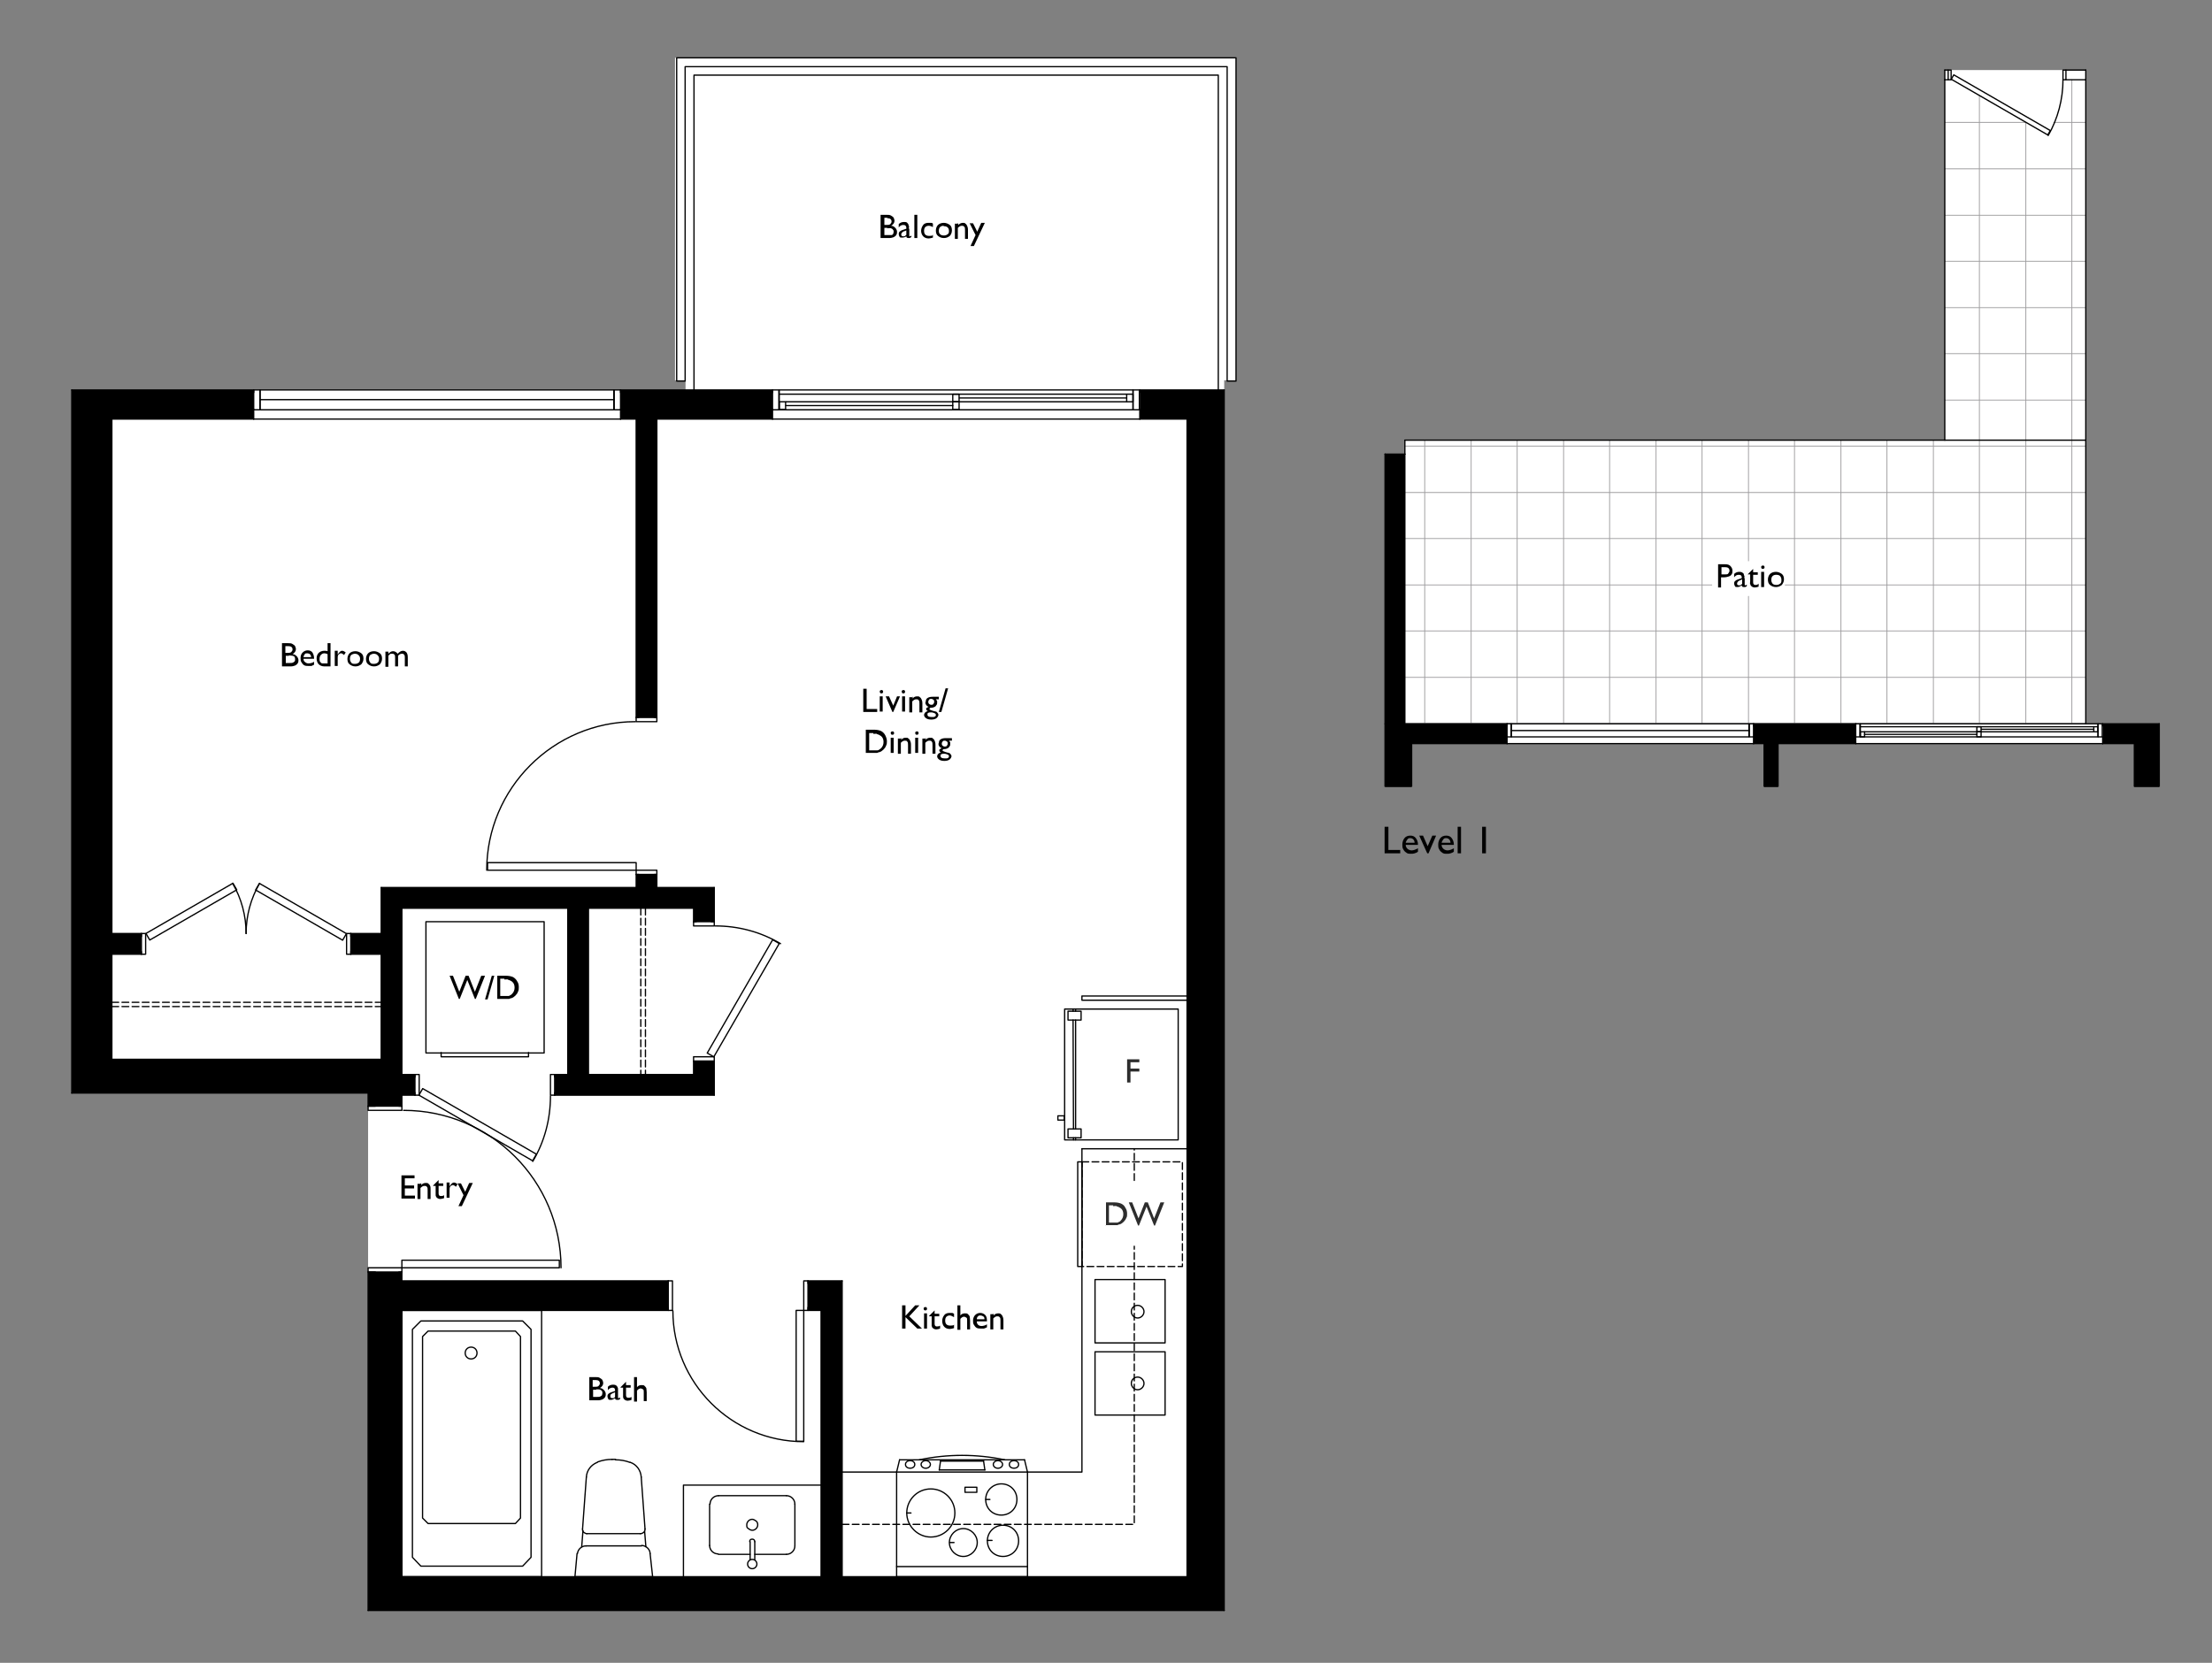 <?xml version="1.0" encoding="UTF-8"?> <svg xmlns="http://www.w3.org/2000/svg" xmlns:xlink="http://www.w3.org/1999/xlink" id="Layer_1" data-name="Layer 1" version="1.1" viewBox="0 0 524 394"><rect x="0" y="0" width="524" height="394" fill="#808080" stroke="none"/><defs><style> .cls-1 { stroke: #9e9d9f; stroke-width: .2px; } .cls-1, .cls-2, .cls-3, .cls-4, .cls-5 { fill: none; } .cls-1, .cls-2, .cls-3, .cls-5 { stroke-linecap: round; stroke-linejoin: round; } .cls-2, .cls-3, .cls-5 { stroke: #000; } .cls-2, .cls-5 { stroke-width: .3px; } .cls-3 { stroke-width: .3px; } .cls-6 { clip-path: url(#clippath); } .cls-4, .cls-7, .cls-8, .cls-9, .cls-10, .cls-11 { stroke-width: 0px; } .cls-12 { mix-blend-mode: multiply; } .cls-7 { fill: #2d2d2d; } .cls-13 { clip-path: url(#clippath-1); } .cls-14 { clip-path: url(#clippath-4); } .cls-15 { clip-path: url(#clippath-3); } .cls-16 { clip-path: url(#clippath-2); } .cls-17 { clip-path: url(#clippath-7); } .cls-18 { clip-path: url(#clippath-8); } .cls-19 { clip-path: url(#clippath-6); } .cls-20 { clip-path: url(#clippath-5); } .cls-21 { clip-path: url(#clippath-9); } .cls-8, .cls-11 { fill: #000; } .cls-9 { fill: #010101; } .cls-22 { clip-path: url(#clippath-20); } .cls-23 { clip-path: url(#clippath-21); } .cls-24 { clip-path: url(#clippath-24); } .cls-25 { clip-path: url(#clippath-23); } .cls-26 { clip-path: url(#clippath-22); } .cls-27 { clip-path: url(#clippath-25); } .cls-28 { clip-path: url(#clippath-40); } .cls-29 { clip-path: url(#clippath-42); } .cls-30 { clip-path: url(#clippath-41); } .cls-31 { clip-path: url(#clippath-43); } .cls-32 { clip-path: url(#clippath-27); } .cls-33 { clip-path: url(#clippath-28); } .cls-34 { clip-path: url(#clippath-26); } .cls-35 { clip-path: url(#clippath-29); } .cls-36 { clip-path: url(#clippath-34); } .cls-37 { clip-path: url(#clippath-35); } .cls-38 { clip-path: url(#clippath-36); } .cls-39 { clip-path: url(#clippath-37); } .cls-40 { clip-path: url(#clippath-39); } .cls-41 { clip-path: url(#clippath-33); } .cls-42 { clip-path: url(#clippath-32); } .cls-43 { clip-path: url(#clippath-30); } .cls-44 { clip-path: url(#clippath-38); } .cls-45 { clip-path: url(#clippath-31); } .cls-46 { clip-path: url(#clippath-14); } .cls-47 { clip-path: url(#clippath-13); } .cls-48 { clip-path: url(#clippath-12); } .cls-49 { clip-path: url(#clippath-10); } .cls-50 { clip-path: url(#clippath-15); } .cls-51 { clip-path: url(#clippath-17); } .cls-52 { clip-path: url(#clippath-16); } .cls-53 { clip-path: url(#clippath-19); } .cls-54 { clip-path: url(#clippath-11); } .cls-55 { clip-path: url(#clippath-18); } .cls-5 { stroke-dasharray: 0 0 0 0 0 0 1.6 .8; } .cls-56 { isolation: isolate; } .cls-10 { fill: #fff; } .cls-11 { fill-rule: evenodd; } </style><clipPath id="clippath"><rect class="cls-4" x="6.3" width="301.7" height="399.4"></rect></clipPath><clipPath id="clippath-1"><rect class="cls-4" x="7.3" y="1" width="299.7" height="397.4"></rect></clipPath><clipPath id="clippath-2"><rect class="cls-4" x="-260.2" y="12.6" width="876.8" height="481.8"></rect></clipPath><clipPath id="clippath-3"><rect class="cls-4" x="-260.2" y="12.6" width="876.8" height="481.8"></rect></clipPath><clipPath id="clippath-4"><rect class="cls-4" x="-260.2" y="12.6" width="876.8" height="481.8"></rect></clipPath><clipPath id="clippath-5"><rect class="cls-4" x="-260.2" y="12.6" width="876.8" height="481.8"></rect></clipPath><clipPath id="clippath-6"><rect class="cls-4" x="-260.2" y="12.6" width="876.8" height="481.8"></rect></clipPath><clipPath id="clippath-7"><rect class="cls-4" x="426.1" y="12.6" width="190.4" height="173.8"></rect></clipPath><clipPath id="clippath-8"><rect class="cls-4" x="426.1" y="12.6" width="190.4" height="173.8"></rect></clipPath><clipPath id="clippath-9"><rect class="cls-4" x="426.1" y="12.6" width="190.4" height="173.8"></rect></clipPath><clipPath id="clippath-10"><rect class="cls-4" x="-260.2" y="12.6" width="876.8" height="481.8"></rect></clipPath><clipPath id="clippath-11"><rect class="cls-4" x="-260.2" y="12.6" width="876.8" height="481.8"></rect></clipPath><clipPath id="clippath-12"><rect class="cls-4" x="-260.2" y="12.6" width="876.8" height="481.8"></rect></clipPath><clipPath id="clippath-13"><rect class="cls-4" x="-260.2" y="12.6" width="876.8" height="481.8"></rect></clipPath><clipPath id="clippath-14"><rect class="cls-4" x="-260.2" y="12.6" width="876.8" height="481.8"></rect></clipPath><clipPath id="clippath-15"><rect class="cls-4" x="-260.2" y="12.6" width="876.8" height="481.8"></rect></clipPath><clipPath id="clippath-16"><rect class="cls-4" x="-260.2" y="12.6" width="876.8" height="481.8"></rect></clipPath><clipPath id="clippath-17"><rect class="cls-4" x="-260.2" y="12.6" width="876.8" height="481.8"></rect></clipPath><clipPath id="clippath-18"><rect class="cls-4" x="-260.2" y="12.6" width="876.8" height="481.8"></rect></clipPath><clipPath id="clippath-19"><rect class="cls-4" x="-260.2" y="12.6" width="876.8" height="481.8"></rect></clipPath><clipPath id="clippath-20"><rect class="cls-4" x="7.3" y="1" width="299.7" height="397.4"></rect></clipPath><clipPath id="clippath-21"><rect class="cls-4" x="7.3" y="1" width="299.7" height="397.4"></rect></clipPath><clipPath id="clippath-22"><polygon class="cls-4" points="309.2 399.4 695.5 457.3 526.1 0 309.2 0 309.2 399.4"></polygon></clipPath><clipPath id="clippath-23"><polygon class="cls-4" points="310.2 398.4 694.5 456.3 525.1 1 310.2 1 310.2 398.4"></polygon></clipPath><clipPath id="clippath-24"><polygon class="cls-4" points="-363 494.5 683.2 552.4 513.8 12.6 -363 12.6 -363 494.5"></polygon></clipPath><clipPath id="clippath-25"><polygon class="cls-4" points="-363 494.5 683.2 552.4 513.8 12.6 -363 12.6 -363 494.5"></polygon></clipPath><clipPath id="clippath-26"><polygon class="cls-4" points="-363 494.5 683.2 552.4 513.8 12.6 -363 12.6 -363 494.5"></polygon></clipPath><clipPath id="clippath-27"><polygon class="cls-4" points="-363 494.5 683.2 552.4 513.8 12.6 -363 12.6 -363 494.5"></polygon></clipPath><clipPath id="clippath-28"><polygon class="cls-4" points="-363 494.5 683.2 552.4 513.8 12.6 -363 12.6 -363 494.5"></polygon></clipPath><clipPath id="clippath-29"><rect class="cls-4" x="323.3" y="12.6" width="190.4" height="173.8"></rect></clipPath><clipPath id="clippath-30"><rect class="cls-4" x="323.3" y="12.6" width="190.4" height="173.8"></rect></clipPath><clipPath id="clippath-31"><rect class="cls-4" x="323.3" y="12.6" width="190.4" height="173.8"></rect></clipPath><clipPath id="clippath-32"><polygon class="cls-4" points="-363 494.5 683.2 552.4 513.8 12.6 -363 12.6 -363 494.5"></polygon></clipPath><clipPath id="clippath-33"><polygon class="cls-4" points="-363 494.5 683.2 552.4 513.8 12.6 -363 12.6 -363 494.5"></polygon></clipPath><clipPath id="clippath-34"><polygon class="cls-4" points="-363 494.5 683.2 552.4 513.8 12.6 -363 12.6 -363 494.5"></polygon></clipPath><clipPath id="clippath-35"><polygon class="cls-4" points="-363 494.5 683.2 552.4 513.8 12.6 -363 12.6 -363 494.5"></polygon></clipPath><clipPath id="clippath-36"><polygon class="cls-4" points="-363 494.5 683.2 552.4 513.8 12.6 -363 12.6 -363 494.5"></polygon></clipPath><clipPath id="clippath-37"><polygon class="cls-4" points="-363 494.5 683.2 552.4 513.8 12.6 -363 12.6 -363 494.5"></polygon></clipPath><clipPath id="clippath-38"><polygon class="cls-4" points="-363 494.5 683.2 552.4 513.8 12.6 -363 12.6 -363 494.5"></polygon></clipPath><clipPath id="clippath-39"><polygon class="cls-4" points="-363 494.5 683.2 552.4 513.8 12.6 -363 12.6 -363 494.5"></polygon></clipPath><clipPath id="clippath-40"><polygon class="cls-4" points="-363 494.5 683.2 552.4 513.8 12.6 -363 12.6 -363 494.5"></polygon></clipPath><clipPath id="clippath-41"><polygon class="cls-4" points="-363 494.5 683.2 552.4 513.8 12.6 -363 12.6 -363 494.5"></polygon></clipPath><clipPath id="clippath-42"><polygon class="cls-4" points="-363 494.5 683.2 552.4 513.8 12.6 -363 12.6 -363 494.5"></polygon></clipPath><clipPath id="clippath-43"><polygon class="cls-4" points="310.2 398.4 694.5 456.3 525.1 1 310.2 1 310.2 398.4"></polygon></clipPath></defs><g class="cls-56"><g id="Layer_2" data-name="Layer 2"><g id="Layer_1-2" data-name="Layer 1-2"><g><g class="cls-12"><g class="cls-6"><g><rect class="cls-10" x="159.9" y="13.7" width="132.9" height="76.4"></rect><rect class="cls-10" x="162.4" y="61.6" width="127.6" height="320"></rect><rect class="cls-10" x="17" y="92.4" width="188.9" height="163.4"></rect><rect class="cls-10" x="87.2" y="217.8" width="112.3" height="163.8"></rect><g class="cls-13"><g class="cls-56"><g class="cls-16"><g><path class="cls-1" d="M596.9,105.7h-161.3M596.9,116.7h-161.3M596.9,127.6h-161.3M508.3,138.6h-72.7M596.9,138.6h-71.2M596.9,149.5h-161.3M596.9,160.5h-161.3M596.9,171.4h-161.3M527.9,171.5v-67.2M516.9,132.9v-28.6M516.9,171.5v-30.2M506,171.5v-67.2M495,171.5v-67.2M484.1,171.5v-67.2M473.1,171.5v-67.2M462.2,171.5v-67.2M451.2,171.5v-67.2M440.3,171.5v-67.2"></path><polygon class="cls-8" points="430.8 107.6 430.8 186.5 437.2 186.5 437.2 176.2 459.8 176.2 459.8 171.5 435.6 171.5 435.6 107.6 430.8 107.6"></polygon><polygon class="cls-8" points="518.2 171.5 518.2 176.2 520.7 176.2 520.7 186.5 524 186.5 524 176.2 542.4 176.2 542.4 171.5 518.2 171.5"></polygon><polygon class="cls-11" points="270 92.4 270 99.3 281.2 99.3 281.2 373.6 199.5 373.6 199.5 303.5 191.4 303.5 191.4 310.5 194.5 310.5 194.5 373.6 95.2 373.6 95.2 310.5 158.3 310.5 158.3 303.5 95.2 303.5 95.2 301.4 87.2 301.4 87.2 381.6 290 381.6 290 92.4 270 92.4"></polygon><polygon class="cls-11" points="147 92.4 147 99.3 150.7 99.3 150.7 170 155.6 170 155.6 99.3 183 99.3 183 92.4 147 92.4"></polygon><polygon class="cls-11" points="17 92.4 17 259 87.2 259 87.2 262.1 95.2 262.1 95.2 259.5 98.3 259.5 98.3 254.6 95.2 254.6 95.2 215.2 134.5 215.2 134.5 254.6 131.4 254.6 131.4 259.5 169.2 259.5 169.2 251.5 164.3 251.5 164.3 254.6 139.4 254.6 139.4 215.2 164.3 215.2 164.3 218.4 169.2 218.4 169.2 210.3 155.6 210.3 155.6 207.2 150.7 207.2 150.7 210.3 90.3 210.3 90.3 221.2 83.1 221.2 83.1 226.1 90.3 226.1 90.3 251 26.5 251 26.5 226.1 33.5 226.1 33.5 221.2 26.5 221.2 26.5 99.3 60.1 99.3 60.1 92.4 17 92.4"></polygon><line class="cls-2" x1="177.7" y1="368.3" x2="170.2" y2="368.3"></line><g class="cls-15"><path class="cls-2" d="M168.1,366.2c0,1.1.9,2,2,2"></path></g><line class="cls-2" x1="168.1" y1="366.2" x2="168.1" y2="356.4"></line><g class="cls-14"><path class="cls-2" d="M170.2,354.4c-1.1,0-2,.9-2,2"></path></g><line class="cls-2" x1="170.2" y1="354.4" x2="186.3" y2="354.4"></line><g class="cls-20"><path class="cls-2" d="M188.3,356.4c0-1.1-.9-2-2-2"></path></g><line class="cls-2" x1="188.3" y1="356.4" x2="188.3" y2="366.2"></line><g class="cls-19"><path class="cls-2" d="M186.3,368.3c1.1,0,2-.9,2-2"></path></g><line class="cls-2" x1="186.3" y1="368.3" x2="178.8" y2="368.3"></line><rect class="cls-2" x="460.8" y="171.5" width="56.3" height="3.1"></rect><line class="cls-2" x1="518.2" y1="176.2" x2="459.8" y2="176.2"></line><rect class="cls-2" x="184.6" y="92.4" width="83.8" height="4.7"></rect><line class="cls-2" x1="266.9" y1="95.2" x2="186.2" y2="95.2"></line><line class="cls-2" x1="266.9" y1="93.4" x2="184.6" y2="93.4"></line><line class="cls-2" x1="183" y1="99.3" x2="270" y2="99.3"></line><rect class="cls-2" x="61.6" y="92.4" width="83.8" height="4.7"></rect><line class="cls-2" x1="147" y1="99.3" x2="60.1" y2="99.3"></line><rect class="cls-2" x="459.8" y="171.5" width="1" height="3.1"></rect><rect class="cls-2" x="517.1" y="171.5" width="1" height="3.1"></rect><rect class="cls-2" x="184.6" y="95.2" width="1.5" height="1.8"></rect><rect class="cls-2" x="225.7" y="93.4" width="1.5" height="1.8"></rect><rect class="cls-2" x="225.7" y="95.2" width="1.5" height="1.8"></rect><rect class="cls-2" x="266.9" y="93.4" width="1.5" height="1.8"></rect><rect class="cls-2" x="268.4" y="92.4" width="1.5" height="4.7"></rect><rect class="cls-2" x="183" y="92.4" width="1.5" height="4.7"></rect><rect class="cls-2" x="60.1" y="92.4" width="1.5" height="4.7"></rect><rect class="cls-2" x="145.5" y="92.4" width="1.5" height="4.7"></rect><line class="cls-2" x1="460.8" y1="173.1" x2="517.1" y2="173.1"></line><line class="cls-2" x1="266.9" y1="94.3" x2="227.3" y2="94.3"></line><line class="cls-2" x1="225.7" y1="96.1" x2="186.2" y2="96.1"></line><line class="cls-2" x1="61.6" y1="94.7" x2="145.5" y2="94.7"></line><polyline class="cls-2" points="104.5 249.4 104.5 250.4 125.2 250.4 125.2 249.4"></polyline><rect class="cls-2" x="100.9" y="218.4" width="28" height="31.1"></rect><line class="cls-2" x1="254.2" y1="239.1" x2="254.2" y2="239.6"></line><rect class="cls-2" x="252.2" y="239.1" width="26.9" height="31"></rect><rect class="cls-2" x="253" y="239.6" width="3.1" height="2.1"></rect><line class="cls-2" x1="254.2" y1="241.7" x2="254.3" y2="267.5"></line><line class="cls-2" x1="254.8" y1="241.7" x2="254.8" y2="267.5"></line><line class="cls-2" x1="254.8" y1="239.1" x2="254.8" y2="239.6"></line><rect class="cls-2" x="253" y="267.5" width="3.1" height="2.1"></rect><line class="cls-2" x1="254.3" y1="269.6" x2="254.3" y2="270.1"></line><line class="cls-2" x1="254.8" y1="269.6" x2="254.8" y2="270.1"></line><rect class="cls-2" x="250.6" y="264.4" width="1.5" height="1"></rect><rect class="cls-2" x="259.4" y="303.2" width="16.6" height="15"></rect><rect class="cls-2" x="259.4" y="320.3" width="16.6" height="15"></rect><rect class="cls-2" x="255.3" y="275.3" width="1" height="24.8"></rect><rect class="cls-5" x="256.3" y="275.3" width="23.8" height="24.8"></rect><g class="cls-17"><line class="cls-2" x1="437.2" y1="258.1" x2="437.2" y2="176.2"></line></g><line class="cls-2" x1="542.4" y1="171.5" x2="518.2" y2="171.5"></line><line class="cls-2" x1="459.8" y1="171.5" x2="435.6" y2="171.5"></line><line class="cls-2" x1="542.4" y1="176.2" x2="524" y2="176.2"></line><line class="cls-2" x1="520.7" y1="176.2" x2="518.2" y2="176.2"></line><line class="cls-2" x1="459.8" y1="176.2" x2="437.2" y2="176.2"></line><line class="cls-2" x1="518.2" y1="176.2" x2="518.2" y2="174.6"></line><line class="cls-2" x1="518.2" y1="172" x2="518.2" y2="171.5"></line><line class="cls-2" x1="459.8" y1="176.2" x2="459.8" y2="174.6"></line><line class="cls-2" x1="459.8" y1="172" x2="459.8" y2="171.5"></line><g class="cls-18"><g><line class="cls-2" x1="520.7" y1="176.2" x2="520.7" y2="223.7"></line><line class="cls-2" x1="524" y1="176.2" x2="524" y2="223.7"></line></g></g><line class="cls-2" x1="26.5" y1="251" x2="26.5" y2="226.1"></line><line class="cls-2" x1="26.5" y1="221.2" x2="26.5" y2="99.3"></line><line class="cls-2" x1="290" y1="92.4" x2="270" y2="92.4"></line><line class="cls-2" x1="183" y1="92.4" x2="147" y2="92.4"></line><line class="cls-2" x1="60.1" y1="92.4" x2="17" y2="92.4"></line><line class="cls-2" x1="281.2" y1="99.3" x2="270" y2="99.3"></line><line class="cls-2" x1="183" y1="99.3" x2="155.6" y2="99.3"></line><line class="cls-2" x1="150.7" y1="99.3" x2="147" y2="99.3"></line><line class="cls-2" x1="60.1" y1="99.3" x2="26.5" y2="99.3"></line><line class="cls-2" x1="17" y1="259" x2="87.2" y2="259"></line><line class="cls-2" x1="26.5" y1="251" x2="90.3" y2="251"></line><line class="cls-2" x1="95.2" y1="254.6" x2="98.3" y2="254.6"></line><line class="cls-2" x1="131.4" y1="254.6" x2="134.5" y2="254.6"></line><line class="cls-2" x1="139.4" y1="254.6" x2="164.3" y2="254.6"></line><line class="cls-2" x1="87.2" y1="301.4" x2="88.9" y2="301.4"></line><line class="cls-2" x1="94.5" y1="301.4" x2="95.2" y2="301.4"></line><line class="cls-2" x1="87.2" y1="262.1" x2="88.9" y2="262.1"></line><line class="cls-2" x1="94.5" y1="262.1" x2="95.2" y2="262.1"></line><line class="cls-2" x1="147" y1="99.3" x2="147" y2="97"></line><line class="cls-2" x1="147" y1="93" x2="147" y2="92.4"></line><line class="cls-2" x1="60.1" y1="99.3" x2="60.1" y2="97"></line><line class="cls-2" x1="60.1" y1="93" x2="60.1" y2="92.4"></line><line class="cls-2" x1="270" y1="99.3" x2="270" y2="97"></line><line class="cls-2" x1="270" y1="93" x2="270" y2="92.4"></line><line class="cls-2" x1="183" y1="99.3" x2="183" y2="97"></line><line class="cls-2" x1="183" y1="93" x2="183" y2="92.4"></line><line class="cls-2" x1="87.2" y1="259" x2="87.2" y2="262.1"></line><line class="cls-2" x1="87.2" y1="301.4" x2="87.2" y2="381.6"></line><line class="cls-2" x1="95.2" y1="259.5" x2="95.2" y2="262.1"></line><line class="cls-2" x1="95.2" y1="301.4" x2="95.2" y2="303.5"></line><line class="cls-2" x1="87.2" y1="381.6" x2="290" y2="381.6"></line><line class="cls-2" x1="95.2" y1="373.6" x2="194.5" y2="373.6"></line><line class="cls-2" x1="95.2" y1="310.5" x2="95.2" y2="373.6"></line><line class="cls-2" x1="95.2" y1="310.5" x2="158.3" y2="310.5"></line><line class="cls-2" x1="191.4" y1="310.5" x2="194.5" y2="310.5"></line><line class="cls-2" x1="95.2" y1="303.5" x2="158.3" y2="303.5"></line><line class="cls-2" x1="191.4" y1="303.5" x2="199.5" y2="303.5"></line><line class="cls-2" x1="194.5" y1="310.5" x2="194.5" y2="373.6"></line><line class="cls-2" x1="199.5" y1="303.5" x2="199.5" y2="373.6"></line><line class="cls-2" x1="158.3" y1="310.5" x2="158.3" y2="309.8"></line><line class="cls-2" x1="158.3" y1="304.1" x2="158.3" y2="303.5"></line><line class="cls-2" x1="191.4" y1="310.5" x2="191.4" y2="309.8"></line><line class="cls-2" x1="191.4" y1="304.1" x2="191.4" y2="303.5"></line><line class="cls-2" x1="95.2" y1="259.5" x2="98.3" y2="259.5"></line><line class="cls-2" x1="131.4" y1="259.5" x2="169.2" y2="259.5"></line><line class="cls-2" x1="95.2" y1="254.6" x2="95.2" y2="215.2"></line><line class="cls-2" x1="90.3" y1="251.6" x2="90.3" y2="226.1"></line><line class="cls-2" x1="90.3" y1="221.2" x2="90.3" y2="210.3"></line><line class="cls-2" x1="139.4" y1="254.6" x2="139.4" y2="215.2"></line><line class="cls-2" x1="134.5" y1="254.6" x2="134.5" y2="215.2"></line><line class="cls-2" x1="169.2" y1="210.3" x2="155.6" y2="210.3"></line><line class="cls-2" x1="150.7" y1="210.3" x2="90.3" y2="210.3"></line><line class="cls-2" x1="164.3" y1="215.2" x2="139.4" y2="215.2"></line><line class="cls-2" x1="134.5" y1="215.2" x2="95.2" y2="215.2"></line><line class="cls-2" x1="169.2" y1="259.5" x2="169.2" y2="251.5"></line><line class="cls-2" x1="169.2" y1="218.4" x2="169.2" y2="210.3"></line><line class="cls-2" x1="164.3" y1="254.6" x2="164.3" y2="251.5"></line><line class="cls-2" x1="164.3" y1="218.4" x2="164.3" y2="215.2"></line><line class="cls-2" x1="90.3" y1="221.2" x2="83.1" y2="221.2"></line><line class="cls-2" x1="33.5" y1="221.2" x2="26.5" y2="221.2"></line><line class="cls-2" x1="90.3" y1="226.1" x2="83.1" y2="226.1"></line><line class="cls-2" x1="33.5" y1="226.1" x2="26.5" y2="226.1"></line><line class="cls-2" x1="83.1" y1="226.1" x2="83.1" y2="225.5"></line><line class="cls-2" x1="83.1" y1="221.9" x2="83.1" y2="221.2"></line><line class="cls-2" x1="33.5" y1="226.1" x2="33.5" y2="225.5"></line><line class="cls-2" x1="33.5" y1="221.9" x2="33.5" y2="221.2"></line><line class="cls-2" x1="150.7" y1="99.3" x2="150.7" y2="170"></line><line class="cls-2" x1="150.7" y1="207.2" x2="150.7" y2="210.3"></line><line class="cls-2" x1="155.6" y1="99.3" x2="155.6" y2="170"></line><line class="cls-2" x1="155.6" y1="207.2" x2="155.6" y2="210.3"></line><line class="cls-2" x1="155.6" y1="170" x2="155" y2="170"></line><line class="cls-2" x1="151.3" y1="170" x2="150.7" y2="170"></line><line class="cls-2" x1="155.6" y1="207.2" x2="155" y2="207.2"></line><line class="cls-2" x1="151.3" y1="207.2" x2="150.7" y2="207.2"></line><line class="cls-2" x1="131.4" y1="254.6" x2="131.4" y2="255.2"></line><line class="cls-2" x1="131.4" y1="258.9" x2="131.4" y2="259.5"></line><line class="cls-2" x1="98.3" y1="254.6" x2="98.3" y2="255.2"></line><line class="cls-2" x1="98.3" y1="258.9" x2="98.3" y2="259.5"></line><line class="cls-2" x1="164.3" y1="251.5" x2="164.9" y2="251.5"></line><line class="cls-2" x1="168.5" y1="251.5" x2="169.2" y2="251.5"></line><line class="cls-2" x1="164.3" y1="218.4" x2="164.9" y2="218.4"></line><line class="cls-2" x1="168.5" y1="218.4" x2="169.2" y2="218.4"></line><polyline class="cls-2" points="199.5 373.6 281.2 373.6 281.2 99.3"></polyline><g class="cls-21"><line class="cls-2" x1="430.8" y1="283.5" x2="430.8" y2="171.5"></line></g><line class="cls-2" x1="430.8" y1="171.5" x2="430.8" y2="107.6"></line><line class="cls-2" x1="430.8" y1="107.6" x2="435.6" y2="107.6"></line><line class="cls-2" x1="435.6" y1="107.6" x2="435.6" y2="171.5"></line><line class="cls-2" x1="435.6" y1="107.6" x2="435.6" y2="104.3"></line><line class="cls-2" x1="435.6" y1="104.3" x2="596.9" y2="104.3"></line><line class="cls-2" x1="138.9" y1="350" x2="138" y2="362.3"></line><g class="cls-49"><g><path class="cls-2" d="M138,362.3c0,.3,0,.6.3.8s.5.3.7.3"></path><path class="cls-2" d="M145,345.8c-1.2,0-2.3.2-3.4.6"></path><path class="cls-2" d="M141.5,346.5c-1.5.6-2.5,1.9-2.6,3.5"></path><path class="cls-2" d="M149.2,346.5c-1.1-.4-2.2-.6-3.4-.6"></path><path class="cls-2" d="M151.9,350c-.1-1.6-1.1-3-2.6-3.5"></path></g></g><line class="cls-2" x1="152.8" y1="362.3" x2="151.9" y2="350"></line><g class="cls-54"><path class="cls-2" d="M151.7,363.4c.3,0,.5-.1.8-.3.2-.2.3-.5.3-.8"></path></g><line class="cls-2" x1="139" y1="363.4" x2="151.7" y2="363.4"></line><line class="cls-2" x1="154.6" y1="373.6" x2="154" y2="368.1"></line><g class="cls-48"><path class="cls-2" d="M154,368.1c0-1-1-1.9-2-1.9"></path></g><line class="cls-2" x1="152" y1="366.3" x2="138.8" y2="366.3"></line><g class="cls-47"><path class="cls-2" d="M138.8,366.3c-1,0-1.9.8-2,1.8"></path></g><line class="cls-2" x1="136.7" y1="368.1" x2="136.2" y2="373.6"></line><line class="cls-2" x1="136.2" y1="373.6" x2="154.6" y2="373.6"></line><line class="cls-2" x1="153" y1="366.5" x2="152.7" y2="362.8"></line><line class="cls-2" x1="137.8" y1="366.5" x2="138.1" y2="362.7"></line><line class="cls-2" x1="145" y1="345.8" x2="145.8" y2="345.8"></line><g class="cls-46"><path class="cls-2" d="M111.6,319.2c-.8,0-1.4.6-1.4,1.4s.6,1.4,1.4,1.4,1.4-.6,1.4-1.4-.6-1.4-1.4-1.4Z"></path></g><rect class="cls-2" x="95.2" y="310.5" width="33.1" height="63.1"></rect><polygon class="cls-2" points="123.3 359.7 123.3 316.7 122.1 315.4 101.4 315.4 100.1 316.7 100.1 359.7 101.4 361 122.1 361 123.3 359.7"></polygon><polygon class="cls-2" points="125.8 369 125.8 315 123.8 313 99.7 313 97.7 315 97.7 369 99.7 371.1 123.8 371.1 125.8 369"></polygon><line class="cls-2" x1="290" y1="92.4" x2="290" y2="381.6"></line><line class="cls-2" x1="17" y1="259" x2="17" y2="92.4"></line><line class="cls-2" x1="243.4" y1="348.8" x2="243.4" y2="373.6"></line><line class="cls-2" x1="212.4" y1="373.6" x2="212.4" y2="348.8"></line><line class="cls-2" x1="243.4" y1="371.2" x2="212.4" y2="371.2"></line><g class="cls-50"><g><path class="cls-2" d="M237.6,361.4c-2,0-3.7,1.6-3.7,3.7s1.6,3.7,3.7,3.7,3.7-1.6,3.7-3.7-1.6-3.7-3.7-3.7Z"></path><path class="cls-2" d="M228.2,362.2c-1.8,0-3.3,1.5-3.3,3.3s1.5,3.3,3.3,3.3,3.3-1.5,3.3-3.3-1.5-3.3-3.3-3.3Z"></path><path class="cls-2" d="M220.5,352.8c-3.2,0-5.7,2.6-5.7,5.7s2.6,5.7,5.7,5.7,5.7-2.5,5.7-5.7-2.6-5.7-5.7-5.7Z"></path><path class="cls-2" d="M237.2,351.6c-2,0-3.7,1.6-3.7,3.7s1.6,3.7,3.7,3.7,3.7-1.6,3.7-3.7-1.6-3.7-3.7-3.7Z"></path></g></g><line class="cls-2" x1="233.9" y1="365" x2="235" y2="365"></line><line class="cls-2" x1="225" y1="365.5" x2="226" y2="365.5"></line><line class="cls-2" x1="234.5" y1="355.3" x2="233.5" y2="355.3"></line><line class="cls-2" x1="214.8" y1="358.5" x2="215.8" y2="358.5"></line><rect class="cls-2" x="228.6" y="352.4" width="2.8" height="1.2"></rect><line class="cls-2" x1="243.4" y1="348.8" x2="242.7" y2="345.9"></line><line class="cls-2" x1="242.7" y1="345.9" x2="213.1" y2="345.9"></line><line class="cls-2" x1="212.4" y1="348.8" x2="213.1" y2="345.9"></line><g class="cls-52"><g><path class="cls-2" d="M238,345.9c-6.7-1.4-13.5-1.4-20.2,0"></path><ellipse class="cls-2" cx="240.2" cy="347" rx="1.1" ry=".9"></ellipse><path class="cls-2" d="M236.4,347.9c-.6,0-1.1-.4-1.1-.9s.5-.9,1.1-.9,1.1.4,1.1.9-.5.9-1.1.9Z"></path><ellipse class="cls-2" cx="215.6" cy="347" rx="1.1" ry=".9"></ellipse><path class="cls-2" d="M219.3,347.9c.6,0,1.1-.4,1.1-.9s-.5-.9-1.1-.9-1.1.4-1.1.9.5.9,1.1.9Z"></path></g></g><line class="cls-2" x1="233.3" y1="348.3" x2="233" y2="346.2"></line><line class="cls-2" x1="222.5" y1="348.3" x2="222.8" y2="346.2"></line><line class="cls-2" x1="222.5" y1="348.3" x2="233.3" y2="348.3"></line><line class="cls-2" x1="233" y1="346.2" x2="222.8" y2="346.2"></line><line class="cls-2" x1="243.4" y1="373.6" x2="212.4" y2="373.6"></line><polyline class="cls-2" points="288.6 92.4 288.6 17.8 164.4 17.8 164.4 92.4"></polyline><polyline class="cls-2" points="162.3 90.3 160.3 90.3 160.3 13.7 292.8 13.7 292.8 90.3 290.7 90.3 290.7 15.8 162.3 15.8 162.3 90.3"></polyline><rect class="cls-2" x="95.2" y="298.6" width="37.3" height="1.8"></rect><rect class="cls-2" x="87.2" y="300.4" width="8" height="1"></rect><rect class="cls-2" x="87.2" y="262.1" width="8" height="1"></rect><rect class="cls-2" x="188.6" y="310.5" width="1.8" height="31"></rect><rect class="cls-2" x="190.4" y="303.5" width="1" height="7"></rect><rect class="cls-2" x="158.3" y="303.5" width="1" height="7"></rect><rect class="cls-2" x="115.5" y="204.4" width="35.2" height="1.8"></rect><rect class="cls-2" x="150.7" y="206.2" width="4.9" height="1"></rect><rect class="cls-2" x="150.7" y="170" width="4.9" height="1"></rect><rect class="cls-3" x="112.3" y="250.9" width="1.8" height="31.1" transform="translate(-174.2 231.3) rotate(-60)"></rect><rect class="cls-2" x="98.3" y="254.6" width="1" height="4.9"></rect><rect class="cls-2" x="130.4" y="254.6" width="1" height="4.9"></rect><rect class="cls-3" x="160.6" y="235.6" width="31" height="1.8" transform="translate(-116.8 270.8) rotate(-60)"></rect><rect class="cls-2" x="164.3" y="250.4" width="4.9" height="1"></rect><rect class="cls-2" x="164.3" y="218.4" width="4.9" height="1"></rect><rect class="cls-3" x="70.4" y="204.1" width="1.8" height="23.8" transform="translate(-151.4 169.8) rotate(-60)"></rect><rect class="cls-2" x="82.1" y="221.2" width="1" height="4.9"></rect><rect class="cls-3" x="33.4" y="215.1" width="23.8" height="1.8" transform="translate(-101.9 51.6) rotate(-30)"></rect><rect class="cls-2" x="33.5" y="221.2" width="1" height="4.9"></rect><g class="cls-51"><g><path class="cls-2" d="M132.9,300.4c0-20.6-16.7-37.3-37.3-37.3"></path><path class="cls-2" d="M159.4,310.6c0,17.1,13.9,31,31,31"></path><path class="cls-2" d="M115.3,206.2c0-19.4,15.8-35.2,35.2-35.2"></path><path class="cls-2" d="M130.4,259.7c0,5.5-1.4,10.8-4.2,15.5"></path><path class="cls-2" d="M169.4,219.4c5.5,0,10.8,1.4,15.5,4.2"></path><path class="cls-2" d="M61.5,209.3c-2.1,3.6-3.2,7.7-3.2,11.9"></path><path class="cls-2" d="M58.3,221.2c0-4.2-1.1-8.3-3.2-11.9"></path></g></g><polyline class="cls-2" points="194.5 351.9 161.9 351.9 161.9 373.6"></polyline><polyline class="cls-2" points="199.5 348.8 256.3 348.8 256.3 272.2"></polyline><line class="cls-2" x1="281.2" y1="272.2" x2="256.3" y2="272.2"></line><polyline class="cls-2" points="281.2 236 256.3 236 256.3 237 281.2 237"></polyline><line class="cls-5" x1="26.5" y1="238.5" x2="90.3" y2="238.5"></line><line class="cls-5" x1="26.5" y1="237.5" x2="90.3" y2="237.5"></line><line class="cls-5" x1="151.8" y1="215.2" x2="151.8" y2="254.6"></line><line class="cls-5" x1="152.9" y1="215.2" x2="152.9" y2="254.6"></line><polyline class="cls-5" points="199.5 361.2 268.7 361.2 268.7 295.3"></polyline><line class="cls-5" x1="268.7" y1="279.7" x2="268.7" y2="272.2"></line><g class="cls-55"><path class="cls-2" d="M178.2,369.5c-.6,0-1.1.5-1.1,1.1s.5,1.1,1.1,1.1,1.1-.5,1.1-1.1-.5-1.1-1.1-1.1Z"></path></g><line class="cls-2" x1="177.7" y1="365.3" x2="177.7" y2="369.6"></line><line class="cls-2" x1="178.8" y1="365.3" x2="178.8" y2="369.6"></line><g class="cls-53"><g><path class="cls-2" d="M178.8,365.3c0-.3-.2-.6-.6-.6s-.6.2-.6.6"></path><path class="cls-2" d="M179.5,361.3c0-.3-.1-.7-.4-.9s-.6-.4-.9-.4c-.7,0-1.3.6-1.3,1.3s.1.7.4.9c.2.2.6.4.9.4.7,0,1.3-.6,1.3-1.3h0Z"></path><path class="cls-2" d="M268,327.8c0-.9.7-1.5,1.5-1.5s1.5.7,1.5,1.5-.7,1.5-1.5,1.5-1.5-.7-1.5-1.5Z"></path><path class="cls-2" d="M268,310.8c0-.9.7-1.5,1.5-1.5s1.5.7,1.5,1.5-.7,1.5-1.5,1.5-1.5-.7-1.5-1.5Z"></path></g></g></g></g></g></g><g class="cls-22"><g><path class="cls-9" d="M509.8,139.2v-5.5h1.7c.5,0,.9.1,1.2.4s.5.7.5,1.1,0,.6-.2.9-.4.4-.7.5c-.3.1-.7.2-1.2.2h-.6v2.4h-.8,0ZM511.4,134.4h-.8v1.7h.9c.3,0,.6,0,.7-.2s.3-.4.3-.6c0-.6-.3-.9-1-.9h0Z"></path><path class="cls-9" d="M516.1,137v1.5c0,.1,0,.2.1.2s.2,0,.4-.2v.4c-.2.1-.3.2-.4.2,0,0-.2,0-.3,0-.3,0-.5-.1-.5-.4-.3.2-.6.4-1,.4s-.5,0-.6-.2-.2-.4-.2-.6,0-.4.2-.6c.2-.2.4-.3.7-.4l.9-.3v-.2c0-.4-.2-.6-.7-.6s-.8.2-1.1.6v-.8c.3-.3.7-.5,1.2-.5s.7.1.9.3c0,0,.2.1.2.3s0,.2.1.3,0,.3,0,.6h0ZM515.4,138.4v-1.1l-.5.2c-.2.1-.4.2-.5.3,0,.1-.2.2-.2.4s0,.3.1.4c0,0,.2.1.4.1.2,0,.4,0,.6-.3h0Z"></path><path class="cls-9" d="M516.8,136.1l1.3-1.3v.8h1.1v.6h-1.1v1.8c0,.4.2.6.5.6s.5,0,.8-.3v.7c-.3.1-.6.2-.9.2s-.6-.1-.8-.3c0,0-.1-.1-.2-.2,0,0,0-.2-.1-.3s0-.3,0-.7v-1.6h-.6c0,0,0,0,0,0Z"></path><path class="cls-9" d="M520.3,134c.1,0,.2,0,.3.1s.1.2.1.3,0,.2-.1.3c0,0-.2.1-.3.1s-.2,0-.3-.1c0,0-.1-.2-.1-.3s0-.2.1-.3c0,0,.2-.1.3-.1ZM520,135.5h.7v3.6h-.7v-3.6Z"></path><path class="cls-9" d="M523.5,135.5c.5,0,1,.2,1.4.5s.5.8.5,1.3-.2.9-.5,1.3c-.4.3-.8.5-1.4.5s-1-.2-1.4-.5-.5-.8-.5-1.3.2-1,.5-1.3.8-.5,1.4-.5h0ZM523.4,136.2c-.3,0-.6.1-.8.3-.2.2-.3.5-.3.9s.1.6.3.9c.2.2.5.3.9.3s.6-.1.9-.3.3-.5.3-.9-.1-.6-.3-.9c-.2-.2-.5-.3-.9-.3h0Z"></path></g></g><g><path class="cls-9" d="M114.1,231.2h.8l-2.2,5.5h-.2l-1.8-4.5-1.8,4.5h-.2l-2.2-5.5h.8l1.5,3.8,1.5-3.8h.7l1.5,3.8,1.5-3.8h0Z"></path><path class="cls-9" d="M114.9,236.8l1.6-5.6h.6l-1.6,5.6h-.6Z"></path><path class="cls-9" d="M117.8,236.7v-5.5h1.9c.8,0,1.3.1,1.8.3.4.2.8.6,1,1,.3.4.4.9.4,1.4s0,.7-.2,1.1c-.1.3-.3.6-.6.9-.3.3-.6.5-.9.6-.2,0-.4.1-.6.2-.2,0-.5,0-1,0h-1.8ZM119.5,231.9h-1v4.1h1c.4,0,.7,0,.9,0s.4-.1.5-.2c.1,0,.3-.2.4-.3.4-.4.6-.9.6-1.5s-.2-1.1-.6-1.4c-.1-.1-.3-.2-.5-.3s-.4-.1-.5-.2-.4,0-.8,0h0Z"></path></g><path class="cls-7" d="M267,251h2.9v.7h-2.1v1.5h2.1v.7h-2.1v2.6h-.8v-5.5h0Z"></path><g><path class="cls-9" d="M216.8,309.3h1l-2.4,2.6,3,2.9h-1.1l-2.8-2.7v2.7h-.8v-5.5h.8v2.5l2.3-2.5h0Z"></path><path class="cls-9" d="M219.2,309.7c.1,0,.2,0,.3.1s.1.2.1.3,0,.2-.1.3-.2.1-.3.1-.2,0-.3-.1c0,0-.1-.2-.1-.3s0-.2.1-.3c0,0,.2-.1.3-.1h0ZM218.9,311.2h.7v3.6h-.7v-3.6Z"></path><path class="cls-9" d="M220.1,311.8l1.3-1.3v.8h1.1v.6h-1.1v1.8c0,.4.2.6.5.6s.5,0,.8-.2v.7c-.3.1-.6.2-.9.2s-.6-.1-.8-.3c0,0-.1-.1-.2-.2,0,0,0-.2-.1-.3,0-.1,0-.3,0-.7v-1.6h-.6c0,0,0,0,0,0Z"></path><path class="cls-9" d="M226,314v.7c-.4.1-.7.2-1,.2-.6,0-1-.2-1.3-.5-.3-.3-.5-.8-.5-1.4s.2-1,.5-1.4.8-.5,1.3-.5.3,0,.5,0,.3.1.5.2v.8c-.4-.2-.7-.4-1-.4s-.6.1-.8.3-.3.5-.3.9.1.7.3.9c.2.2.5.3.9.3s.6,0,1-.2h0Z"></path><path class="cls-9" d="M226.8,309.3h.7v2.4c.3-.4.7-.5,1.1-.5s.5,0,.7.2.3.3.4.5c0,.2.1.5.1,1v2.1h-.7v-2.2c0-.3,0-.5-.2-.6s-.3-.2-.5-.2-.3,0-.4.1c-.1,0-.3.2-.5.4v2.6h-.7v-5.5h0Z"></path><path class="cls-9" d="M233.9,313.1h-2.5c0,.4.1.6.3.8.2.2.5.3.8.3s.9-.1,1.3-.4v.7c-.2.1-.4.2-.7.3-.2,0-.5,0-.8,0s-.7,0-1-.2-.4-.4-.6-.7-.2-.6-.2-1c0-.5.2-1,.5-1.3s.7-.5,1.2-.5.9.2,1.2.5c.3.3.4.8.4,1.4h0c0,0,0,.1,0,.1ZM231.4,312.6h1.8c0-.3,0-.5-.3-.7-.2-.1-.4-.2-.6-.2s-.5,0-.6.2c-.2.1-.3.4-.3.7Z"></path><path class="cls-9" d="M235.4,311.2v.5c.3-.4.7-.5,1.1-.5s.4,0,.6.2c.2.1.3.3.4.5s.2.5.2,1v2.1h-.7v-2.1c0-.4,0-.6-.2-.8s-.3-.2-.6-.2-.6.2-.9.5v2.6h-.7v-3.6h.7Z"></path></g><g><path class="cls-9" d="M204.5,163.2h.8v4.8h2.5v.7h-3.3v-5.5h0Z"></path><path class="cls-9" d="M208.8,163.5c.1,0,.2,0,.3.1s.1.2.1.3,0,.2-.1.3-.2.1-.3.1-.2,0-.3-.1c0,0-.1-.2-.1-.3s0-.2.1-.3c0,0,.2-.1.3-.1ZM208.4,165h.7v3.6h-.7v-3.6Z"></path><path class="cls-9" d="M212.4,165h.8l-1.6,3.7h-.2l-1.6-3.7h.8l1,2.2.9-2.2h0Z"></path><path class="cls-9" d="M214,163.5c.1,0,.2,0,.3.1s.1.2.1.3,0,.2-.1.3-.2.1-.3.1-.2,0-.3-.1c0,0-.1-.2-.1-.3s0-.2.1-.3c0,0,.2-.1.3-.1ZM213.7,165h.7v3.6h-.7v-3.6Z"></path><path class="cls-9" d="M216.2,165v.5c.3-.4.7-.5,1.1-.5s.4,0,.6.2c.2.1.3.3.4.5s.2.5.2,1v2.1h-.7v-2.1c0-.4,0-.6-.2-.8-.1-.2-.3-.2-.6-.2s-.6.2-.9.5v2.6h-.7v-3.6h.7Z"></path><path class="cls-9" d="M219.3,166.3c0-.4.1-.7.4-.9.3-.2.7-.3,1.2-.3h1.5v.6h-.7c.1.1.2.3.3.4,0,.1,0,.2,0,.4s0,.4-.2.6c-.1.2-.2.3-.4.4-.2.1-.5.2-.8.2-.3,0-.4.1-.4.3s0,.1.2.2c0,0,.3.1.5.2.4.1.7.2.8.2.1,0,.2.1.3.2.2.2.3.4.3.6s-.2.6-.5.8c-.3.2-.7.3-1.2.3s-.9-.1-1.2-.3c-.3-.2-.5-.5-.5-.8s.3-.8.9-.9c-.2-.1-.4-.3-.4-.5s0-.2.2-.3.2-.2.4-.2c-.5-.2-.8-.6-.8-1.1h0ZM220.5,168.8c-.2,0-.4,0-.6.1-.2.1-.2.2-.2.4,0,.4.3.6,1,.6s.6,0,.7-.1c.2,0,.3-.2.3-.4s-.1-.3-.3-.4c-.2-.1-.5-.2-.8-.2h0ZM220.6,165.6c-.2,0-.4,0-.5.2-.1.1-.2.3-.2.5s0,.3.2.5c.1.1.3.2.5.2s.4,0,.5-.2c.1-.1.2-.3.2-.5s0-.4-.2-.5c-.1-.1-.3-.2-.5-.2h0Z"></path><path class="cls-9" d="M222.4,168.7l1.6-5.6h.6l-1.6,5.6h-.6Z"></path></g><g><path class="cls-9" d="M205.1,178.4v-5.5h1.8c.8,0,1.3.1,1.8.3.4.2.8.6,1,1s.4.9.4,1.4,0,.7-.2,1.1c-.1.3-.3.6-.6.9-.3.3-.6.5-.9.6-.2,0-.4.1-.6.2-.2,0-.5,0-1,0h-1.8ZM206.9,173.7h-1v4.1h1c.4,0,.7,0,.9,0s.4-.1.5-.2.3-.2.4-.3c.4-.4.6-.9.6-1.5s-.2-1.1-.6-1.4c-.2-.1-.3-.2-.5-.3s-.4-.1-.5-.2-.4,0-.8,0h0Z"></path><path class="cls-9" d="M211.4,173.3c.1,0,.2,0,.3.1s.1.2.1.3,0,.2-.1.3-.2.1-.3.1-.2,0-.3-.1c0,0-.1-.2-.1-.3s0-.2.1-.3c0,0,.2-.1.3-.1ZM211,174.8h.7v3.6h-.7v-3.6Z"></path><path class="cls-9" d="M213.5,174.8v.5c.3-.4.7-.5,1.1-.5s.4,0,.6.2c.2.1.3.3.4.5s.2.5.2,1v2.1h-.7v-2.1c0-.4,0-.6-.2-.8-.1-.2-.3-.2-.6-.2s-.6.2-.9.5v2.6h-.7v-3.6h.7Z"></path><path class="cls-9" d="M217.2,173.3c.1,0,.2,0,.3.1s.1.2.1.3,0,.2-.1.3-.2.1-.3.1-.2,0-.3-.1c0,0-.1-.2-.1-.3s0-.2.1-.3c0,0,.2-.1.3-.1ZM216.8,174.8h.7v3.6h-.7v-3.6Z"></path><path class="cls-9" d="M219.3,174.8v.5c.3-.4.7-.5,1.1-.5s.4,0,.6.2c.2.1.3.3.4.5s.2.5.2,1v2.1h-.7v-2.1c0-.4,0-.6-.2-.8-.1-.2-.3-.2-.6-.2s-.6.2-.9.5v2.6h-.7v-3.6h.7Z"></path><path class="cls-9" d="M222.4,176.1c0-.4.1-.7.4-.9.3-.2.7-.3,1.2-.3h1.5v.6h-.7c.1.1.2.3.3.4,0,.1,0,.2,0,.4s0,.4-.2.6c-.1.2-.2.3-.4.4-.2.1-.5.2-.8.2-.3,0-.4.1-.4.3s0,.1.2.2c0,0,.3.1.5.2.4.1.7.2.8.2.1,0,.2.1.3.2.2.2.3.4.3.6s-.2.6-.5.8c-.3.2-.7.3-1.2.3s-.9-.1-1.2-.3c-.3-.2-.5-.5-.5-.8s.3-.8.9-.9c-.2-.1-.4-.3-.4-.5s0-.2.2-.3.2-.2.4-.2c-.5-.2-.8-.6-.8-1.1h0ZM223.6,178.6c-.2,0-.4,0-.6.1-.2.1-.2.2-.2.4,0,.4.3.6,1,.6s.6,0,.7-.1c.2,0,.3-.2.3-.4s-.1-.3-.3-.4c-.2-.1-.5-.2-.8-.2h0ZM223.8,175.5c-.2,0-.4,0-.5.2-.1.1-.2.3-.2.5s0,.3.2.5c.1.1.3.2.5.2s.4,0,.5-.2c.1-.1.2-.3.2-.5s0-.4-.2-.5c-.1-.1-.3-.2-.5-.2h0Z"></path></g><g><path class="cls-9" d="M68.7,157.9h-1.9v-5.5h1.4c.5,0,.8,0,1.1.2s.5.3.6.5.2.5.2.7c0,.5-.3.9-.8,1.2.4,0,.7.2,1,.5.2.2.4.6.4.9s0,.5-.2.8c-.1.2-.4.4-.6.5-.3.1-.6.2-1,.2ZM68.3,153.1h-.7v1.6h.5c.4,0,.7,0,.9-.2.2-.2.3-.4.3-.6,0-.5-.3-.8-1-.8h0ZM68.4,155.4h-.7v1.7h.8c.4,0,.7,0,.9-.1s.3-.2.4-.3.1-.3.1-.5,0-.3-.1-.5-.2-.2-.4-.3c-.2,0-.5-.1-.9-.1h0Z"></path><path class="cls-9" d="M74.4,156.1h-2.5c0,.4.1.6.4.8.2.2.5.3.8.3s.9-.1,1.3-.4v.7c-.2.1-.4.2-.6.3-.2,0-.5,0-.8,0s-.7,0-1-.2-.4-.4-.6-.7-.2-.6-.2-1c0-.6.2-1,.5-1.3s.7-.5,1.2-.5.9.2,1.1.5.4.8.4,1.4h0c0,0,0,.1,0,.1ZM71.9,155.7h1.8c0-.3-.1-.5-.3-.7-.1-.1-.4-.2-.6-.2s-.5,0-.6.2-.3.4-.3.7Z"></path><path class="cls-9" d="M77.6,152.4h.7v5.5h-1.5c-.5,0-1-.2-1.3-.5s-.5-.8-.5-1.4.2-1,.5-1.3.8-.5,1.3-.5.5,0,.8.1v-1.9h0ZM77.6,157.3v-2.3c-.2-.1-.5-.2-.7-.2-.4,0-.6.1-.9.4-.2.2-.3.6-.3.9s0,.7.3.9c.1.1.2.2.4.2.1,0,.3,0,.7,0h.6Z"></path><path class="cls-9" d="M80,154.3v.8h0c.4-.6.7-.9,1-.9s.5.1.9.4l-.4.6c-.2-.2-.5-.4-.7-.4s-.4.1-.6.3-.2.5-.2.8v1.9h-.7v-3.6h.7,0Z"></path><path class="cls-9" d="M84.2,154.3c.5,0,1,.2,1.4.5s.5.8.5,1.3-.2.9-.5,1.3c-.4.3-.8.5-1.4.5s-1-.2-1.4-.5-.5-.8-.5-1.3.2-1,.5-1.3.8-.5,1.4-.5h0ZM84.1,154.9c-.3,0-.6.1-.9.3-.2.2-.3.5-.3.9s.1.6.3.9.5.3.9.3.6-.1.9-.3c.2-.2.3-.5.3-.9s-.1-.6-.4-.9c-.2-.2-.5-.3-.9-.3h0Z"></path><path class="cls-9" d="M88.6,154.3c.5,0,1,.2,1.4.5s.5.8.5,1.3-.2.9-.5,1.3c-.4.3-.8.5-1.4.5s-1-.2-1.4-.5-.5-.8-.5-1.3.2-1,.5-1.3.8-.5,1.4-.5h0ZM88.6,154.9c-.3,0-.6.1-.9.3-.2.2-.3.5-.3.9s.1.6.3.9.5.3.9.3.6-.1.9-.3c.2-.2.3-.5.3-.9s-.1-.6-.4-.9c-.2-.2-.5-.3-.9-.3h0Z"></path><path class="cls-9" d="M94.3,155.3v2.6h-.7v-2c0-.4,0-.7-.2-.8-.1-.2-.3-.2-.6-.2s-.3,0-.4.1-.3.2-.4.4v2.6h-.7v-3.6h.7v.5c.4-.4.7-.6,1.1-.6s.8.2,1.1.6c.4-.4.8-.7,1.2-.7s.6.1.9.4c.2.3.3.6.3,1.2v2.1h-.7v-2.1c0-.3,0-.5-.2-.7-.1-.2-.3-.2-.5-.2s-.6.1-.8.4h0Z"></path></g><g><path class="cls-9" d="M141.5,331.8h-1.9v-5.5h1.4c.5,0,.8,0,1.1.2s.5.3.6.5c.1.2.2.5.2.7,0,.5-.3.9-.8,1.2.4,0,.7.2,1,.5.2.2.4.6.4.9s0,.5-.2.8c-.1.2-.4.4-.6.5-.3.1-.6.2-1,.2ZM141.1,327h-.7v1.6h.5c.4,0,.7,0,.9-.2.2-.2.3-.4.3-.6,0-.5-.3-.8-1-.8h0ZM141.2,329.3h-.7v1.7h.8c.4,0,.7,0,.9-.1s.3-.2.4-.3c0-.1.1-.3.1-.5s0-.3-.1-.5c-.1-.1-.2-.2-.4-.3s-.5-.1-.9-.1h0Z"></path><path class="cls-9" d="M146.4,329.6v1.5c0,.1,0,.2.1.2s.2,0,.4-.2v.4c-.2.1-.3.2-.4.2s-.2,0-.3,0c-.3,0-.5-.1-.5-.4-.3.2-.6.4-1,.4s-.5,0-.6-.2-.2-.4-.2-.6,0-.4.2-.6c.2-.2.4-.3.7-.4l.9-.3v-.2c0-.4-.2-.6-.6-.6s-.8.2-1.1.6v-.8c.3-.3.7-.5,1.2-.5s.7.1.9.3c0,0,.1.1.2.3,0,.1.1.2.1.3s0,.3,0,.6h0ZM145.7,331v-1.1l-.5.2c-.2.1-.4.2-.5.3-.1.1-.1.2-.1.4s0,.3.1.4c.1,0,.2.1.4.1.2,0,.4,0,.6-.3h0Z"></path><path class="cls-9" d="M147,328.7l1.3-1.3v.8h1.1v.6h-1.1v1.8c0,.4.2.6.5.6s.5,0,.8-.2v.7c-.3.1-.6.2-.9.2s-.6-.1-.8-.3c0,0-.1-.1-.2-.2,0,0,0-.2-.1-.3,0-.1,0-.3,0-.7v-1.6h-.6c0,0,0,0,0,0Z"></path><path class="cls-9" d="M150.2,326.3h.7v2.4c.3-.4.7-.5,1.1-.5s.5,0,.7.2.3.3.4.5c0,.2.1.5.1,1v2.1h-.7v-2.2c0-.3,0-.5-.2-.6s-.3-.2-.5-.2-.3,0-.4.1c-.1,0-.3.2-.5.4v2.6h-.7v-5.5h0Z"></path></g><g><path class="cls-9" d="M95.1,278.5h3.1v.7h-2.3v1.7h2.2v.7h-2.2v1.7h2.4v.7h-3.2v-5.5h0Z"></path><path class="cls-9" d="M99.8,280.3v.5c.3-.4.7-.5,1.1-.5s.4,0,.6.2c.2.1.3.3.4.5s.1.5.1,1v2.1h-.7v-2.1c0-.4,0-.6-.2-.8-.1-.2-.3-.2-.6-.2s-.6.2-.9.5v2.6h-.7v-3.6h.7Z"></path><path class="cls-9" d="M102.6,280.9l1.3-1.3v.8h1.1v.6h-1.1v1.8c0,.4.2.6.5.6s.5,0,.8-.2v.7c-.3.1-.6.2-.9.2s-.6-.1-.8-.3c0,0-.1-.1-.2-.2,0,0,0-.2-.1-.3,0-.1,0-.3,0-.7v-1.6h-.6c0,0,0,0,0,0Z"></path><path class="cls-9" d="M106.5,280.3v.8h0c.4-.6.7-.9,1-.9s.5.1.9.4l-.4.6c-.2-.2-.5-.4-.7-.4s-.4.1-.6.3-.2.5-.2.8v1.9h-.7v-3.6h.7,0Z"></path><path class="cls-9" d="M111.2,280.3h.8l-2.6,5.5h-.8l1.2-2.6-1.4-2.8h.8l1,2,.9-2h0Z"></path></g><g><path class="cls-7" d="M262,290.4v-5.5h1.8c.8,0,1.3.1,1.8.3.4.2.8.5,1,1,.3.4.4.9.4,1.4s0,.7-.2,1c-.1.3-.3.6-.6.9-.3.3-.6.5-.9.6-.2,0-.4.1-.6.2-.2,0-.5,0-1,0h-1.8ZM263.7,285.6h-1v4.1h1c.4,0,.7,0,.9,0s.4-.1.5-.2c.2,0,.3-.2.4-.3.4-.4.6-.9.6-1.5s-.2-1.1-.6-1.4c-.2-.1-.3-.2-.5-.3s-.4-.1-.5-.2-.4,0-.8,0h0Z"></path><path class="cls-7" d="M275,284.9h.8l-2.2,5.5h-.2l-1.8-4.5-1.8,4.5h-.2l-2.2-5.5h.8l1.5,3.8,1.5-3.8h.7l1.5,3.8,1.5-3.8h0Z"></path></g><g><path class="cls-9" d="M210.5,56.4h-1.9v-5.5h1.4c.5,0,.8,0,1.1.2s.5.3.6.5.2.5.2.7c0,.5-.3.9-.8,1.2.4,0,.7.2,1,.5.2.2.4.6.4.9s0,.5-.2.8c-.1.2-.4.4-.6.5-.3.1-.6.2-1,.2h0ZM210.2,51.6h-.7v1.7h.5c.4,0,.7,0,.9-.2.2-.2.3-.4.3-.6,0-.5-.3-.8-1-.8h0ZM210.2,54h-.7v1.7h.8c.4,0,.7,0,.9,0s.3-.2.4-.3c0-.1.1-.3.1-.5s0-.3-.2-.5c0-.1-.2-.2-.4-.3s-.5,0-.9,0h0Z"></path><path class="cls-9" d="M215.4,54.3v1.5c0,.1,0,.2.1.2s.2,0,.4-.2v.4c-.2,0-.3.2-.4.2s-.2,0-.3,0c-.3,0-.5-.1-.5-.4-.3.2-.6.3-1,.3s-.5,0-.6-.2-.2-.4-.2-.6,0-.4.2-.6c.2-.2.4-.3.7-.4l.9-.3v-.2c0-.4-.2-.7-.7-.7s-.8.2-1.1.6v-.8c.3-.3.7-.5,1.2-.5s.7,0,.9.3c0,0,.2.2.2.3,0,.1,0,.2.1.3s0,.3,0,.6h0ZM214.7,55.7v-1.1l-.5.2c-.2,0-.4.2-.5.3,0,0-.2.2-.2.4s0,.3.1.4c0,0,.2.1.4.1.2,0,.4,0,.6-.3h0Z"></path><path class="cls-9" d="M216.6,50.9h.7v5.5h-.7v-5.5Z"></path><path class="cls-9" d="M221,55.6v.7c-.4.1-.7.2-1,.2-.6,0-1-.2-1.3-.5-.3-.3-.5-.8-.5-1.3s.2-1,.5-1.4.8-.5,1.3-.5.3,0,.5,0c.2,0,.3,0,.5.2v.8c-.4-.2-.7-.3-1-.3s-.6.1-.8.3-.3.5-.3.9.1.7.3.9c.2.2.5.3.9.3s.6,0,1-.2h0Z"></path><path class="cls-9" d="M223.6,52.8c.5,0,1,.2,1.4.5s.5.8.5,1.3-.2,1-.5,1.3c-.4.3-.8.5-1.4.5s-1-.2-1.4-.5c-.4-.3-.5-.8-.5-1.3s.2-1,.5-1.3.8-.5,1.4-.5h0ZM223.5,53.5c-.3,0-.6.1-.8.3-.2.2-.3.5-.3.9s.1.6.3.8c.2.2.5.3.9.3s.6-.1.9-.3.3-.5.3-.8-.1-.6-.3-.8c-.2-.2-.5-.3-.9-.3h0Z"></path><path class="cls-9" d="M227,52.8v.5c.3-.3.7-.5,1.1-.5s.4,0,.6.2c.2.1.3.3.4.5s.2.5.2,1v2.1h-.7v-2.1c0-.4,0-.6-.2-.8s-.3-.2-.6-.2-.6.2-.9.5v2.6h-.7v-3.6h.7Z"></path><path class="cls-9" d="M232.5,52.8h.8l-2.6,5.5h-.8l1.2-2.6-1.4-2.8h.8l1,2,.9-2h0Z"></path></g><g class="cls-23"><g><path class="cls-9" d="M430.8,195.9h.9v5.5h2.8v.8h-3.7v-6.3h0Z"></path><path class="cls-9" d="M438.7,200.2h-2.9c0,.4.2.7.4.9.2.2.6.4,1,.4s1-.2,1.5-.5v.8c-.2.2-.5.3-.8.4s-.5.1-.9.1-.8,0-1.1-.3c-.3-.2-.5-.4-.7-.8-.2-.3-.2-.7-.2-1.1,0-.6.2-1.1.5-1.5s.8-.6,1.4-.6,1,.2,1.3.6c.3.4.5.9.5,1.5h0c0,.1,0,0,0,0ZM435.8,199.7h2.1c0-.3-.1-.6-.3-.8s-.4-.3-.7-.3-.5,0-.7.3-.3.4-.4.8h0Z"></path><path class="cls-9" d="M442.1,198h.9l-1.8,4.2h-.3l-1.9-4.2h.9l1.1,2.5,1.1-2.5h0Z"></path><path class="cls-9" d="M447.1,200.2h-2.9c0,.4.2.7.4.9.2.2.6.4,1,.4s1-.2,1.5-.5v.8c-.2.2-.5.3-.8.4s-.5.1-.9.1-.8,0-1.1-.3c-.3-.2-.5-.4-.7-.8-.2-.3-.2-.7-.2-1.1,0-.6.2-1.1.5-1.5s.8-.6,1.4-.6,1,.2,1.3.6c.3.4.5.9.5,1.5h0c0,.1,0,0,0,0ZM444.2,199.7h2.1c0-.3-.1-.6-.3-.8s-.4-.3-.7-.3-.5,0-.7.3-.3.4-.4.8h0Z"></path><path class="cls-9" d="M448,195.9h.8v6.3h-.8v-6.3Z"></path><path class="cls-9" d="M453.9,195.9h.9v6.3h-.9v-6.3Z"></path></g></g></g></g></g><g class="cls-12"><g class="cls-26"><g><rect class="cls-10" x="460.7" y="16.6" width="33.4" height="159.6"></rect><rect class="cls-10" x="351.8" y="171.5" width="150.1" height="4.7"></rect><rect class="cls-10" x="332.8" y="104.3" width="133.7" height="70.5"></rect><g class="cls-25"><g class="cls-56"><g class="cls-24"><g><path class="cls-1" d="M494.1,105.7h-161.3M494.1,116.7h-161.3M494.1,127.6h-161.3M405.5,138.6h-72.7M494.1,138.6h-71.2M494.1,149.5h-161.3M494.1,160.5h-161.3M494.1,171.4h-161.3M490.8,171.5v-67.2M479.9,171.5v-67.2M468.9,171.5v-67.2M458,171.5v-67.2M447,171.5v-67.2M436.1,171.5v-67.2M425.1,171.5v-67.2M414.2,132.9v-28.6M414.2,171.5v-30.2M403.2,171.5v-67.2M392.3,171.5v-67.2M381.3,171.5v-67.2M370.4,171.5v-67.2M359.4,171.5v-67.2M348.5,171.5v-67.2M337.5,171.5v-67.2"></path><path class="cls-1" d="M479.9,29h-19.2M494.1,29h-7.6M494.1,40h-33.4M494.1,51h-33.4M494.1,61.9h-33.4M494.1,72.9h-33.4M494.1,83.8h-33.4M494.1,94.8h-33.4M490.8,104.3V18.9M479.9,104.3V29M468.9,104.3V22.7"></path><polygon class="cls-8" points="328.1 107.6 328.1 186.5 334.4 186.5 334.4 176.2 357 176.2 357 171.5 332.8 171.5 332.8 107.6 328.1 107.6"></polygon><polygon class="cls-8" points="498.1 171.5 498.1 176.2 505.6 176.2 505.6 186.5 511.5 186.5 511.5 171.5 498.1 171.5"></polygon><polygon class="cls-8" points="415.4 171.5 415.4 176.2 417.9 176.2 417.9 186.5 421.2 186.5 421.2 176.2 439.6 176.2 439.6 171.5 415.4 171.5"></polygon><polygon class="cls-11" points="167.2 92.4 167.2 99.3 178.4 99.3 178.4 373.6 96.7 373.6 96.7 303.5 88.7 303.5 88.7 310.5 91.8 310.5 91.8 373.6 -7.6 373.6 -7.6 310.5 55.6 310.5 55.6 303.5 -7.6 303.5 -7.6 301.4 -15.6 301.4 -15.6 381.6 187.2 381.6 187.2 92.4 167.2 92.4"></polygon><polygon class="cls-11" points="44.2 92.4 44.2 99.3 47.9 99.3 47.9 170 52.8 170 52.8 99.3 80.3 99.3 80.3 92.4 44.2 92.4"></polygon><polygon class="cls-11" points="-85.7 92.4 -85.7 259 -15.6 259 -15.6 262.1 -7.6 262.1 -7.6 259.5 -4.5 259.5 -4.5 254.6 -7.6 254.6 -7.6 215.2 31.8 215.2 31.8 254.6 28.6 254.6 28.6 259.5 66.4 259.5 66.4 251.5 61.5 251.5 61.5 254.6 36.7 254.6 36.7 215.2 61.5 215.2 61.5 218.4 66.4 218.4 66.4 210.3 52.8 210.3 52.8 207.2 47.9 207.2 47.9 210.3 -12.5 210.3 -12.5 221.2 -19.6 221.2 -19.6 226.1 -12.5 226.1 -12.5 251 -76.3 251 -76.3 226.1 -69.3 226.1 -69.3 221.2 -76.3 221.2 -76.3 99.3 -42.7 99.3 -42.7 92.4 -85.7 92.4"></polygon><line class="cls-2" x1="74.9" y1="368.3" x2="67.4" y2="368.3"></line><g class="cls-27"><path class="cls-2" d="M65.4,366.2c0,1.1.9,2,2,2"></path></g><line class="cls-2" x1="65.4" y1="366.2" x2="65.4" y2="356.4"></line><g class="cls-34"><path class="cls-2" d="M67.4,354.4c-1.1,0-2,.9-2,2"></path></g><line class="cls-2" x1="67.4" y1="354.4" x2="83.5" y2="354.4"></line><g class="cls-32"><path class="cls-2" d="M85.6,356.4c0-1.1-.9-2-2-2"></path></g><line class="cls-2" x1="85.6" y1="356.4" x2="85.6" y2="366.2"></line><g class="cls-33"><path class="cls-2" d="M83.5,368.3c1.1,0,2-.9,2-2"></path></g><line class="cls-2" x1="83.5" y1="368.3" x2="76" y2="368.3"></line><rect class="cls-2" x="440.7" y="171.5" width="56.3" height="3.1"></rect><line class="cls-2" x1="496" y1="173.4" x2="441.7" y2="173.4"></line><line class="cls-2" x1="496" y1="172.2" x2="440.7" y2="172.2"></line><line class="cls-2" x1="439.6" y1="176.2" x2="498.1" y2="176.2"></line><rect class="cls-2" x="358" y="171.5" width="56.3" height="3.1"></rect><line class="cls-2" x1="415.4" y1="176.2" x2="357" y2="176.2"></line><rect class="cls-2" x="81.8" y="92.4" width="83.8" height="4.7"></rect><line class="cls-2" x1="164.1" y1="95.2" x2="83.4" y2="95.2"></line><line class="cls-2" x1="164.1" y1="93.4" x2="81.8" y2="93.4"></line><line class="cls-2" x1="80.3" y1="99.3" x2="167.2" y2="99.3"></line><rect class="cls-2" x="-41.1" y="92.4" width="83.8" height="4.7"></rect><line class="cls-2" x1="44.2" y1="99.3" x2="-42.7" y2="99.3"></line><rect class="cls-2" x="440.7" y="173.4" width="1" height="1.2"></rect><rect class="cls-2" x="468.3" y="172.2" width="1" height="1.2"></rect><rect class="cls-2" x="468.3" y="173.4" width="1" height="1.2"></rect><rect class="cls-2" x="496" y="172.2" width="1" height="1.2"></rect><rect class="cls-2" x="497" y="171.5" width="1" height="3.1"></rect><rect class="cls-2" x="439.6" y="171.5" width="1" height="3.1"></rect><rect class="cls-2" x="357" y="171.5" width="1" height="3.1"></rect><rect class="cls-2" x="414.4" y="171.5" width="1" height="3.1"></rect><rect class="cls-2" x="81.8" y="95.2" width="1.5" height="1.8"></rect><rect class="cls-2" x="123" y="93.4" width="1.5" height="1.8"></rect><rect class="cls-2" x="123" y="95.2" width="1.5" height="1.8"></rect><rect class="cls-2" x="164.1" y="93.4" width="1.5" height="1.8"></rect><rect class="cls-2" x="165.7" y="92.4" width="1.5" height="4.7"></rect><rect class="cls-2" x="80.3" y="92.4" width="1.5" height="4.7"></rect><rect class="cls-2" x="42.7" y="92.4" width="1.5" height="4.7"></rect><line class="cls-2" x1="496" y1="172.8" x2="469.4" y2="172.8"></line><line class="cls-2" x1="468.3" y1="174" x2="441.7" y2="174"></line><line class="cls-2" x1="358" y1="173.1" x2="414.4" y2="173.1"></line><line class="cls-2" x1="164.1" y1="94.3" x2="124.5" y2="94.3"></line><line class="cls-2" x1="123" y1="96.1" x2="83.4" y2="96.1"></line><line class="cls-2" x1="-41.1" y1="94.7" x2="42.7" y2="94.7"></line><polyline class="cls-2" points="1.7 249.4 1.7 250.4 22.4 250.4 22.4 249.4"></polyline><rect class="cls-2" x="-1.9" y="218.4" width="27.9" height="31.1"></rect><line class="cls-2" x1="151.5" y1="239.1" x2="151.5" y2="239.6"></line><rect class="cls-2" x="149.4" y="239.1" width="26.9" height="31"></rect><rect class="cls-2" x="150.2" y="239.6" width="3.1" height="2.1"></rect><line class="cls-2" x1="151.5" y1="241.7" x2="151.5" y2="267.5"></line><line class="cls-2" x1="152" y1="241.7" x2="152" y2="267.5"></line><line class="cls-2" x1="152" y1="239.1" x2="152" y2="239.6"></line><rect class="cls-2" x="150.2" y="267.5" width="3.1" height="2.1"></rect><line class="cls-2" x1="151.5" y1="269.6" x2="151.5" y2="270.1"></line><line class="cls-2" x1="152" y1="269.6" x2="152" y2="270.1"></line><rect class="cls-2" x="147.9" y="264.4" width="1.5" height="1"></rect><rect class="cls-2" x="156.7" y="303.2" width="16.6" height="15"></rect><rect class="cls-2" x="156.7" y="320.3" width="16.6" height="15"></rect><rect class="cls-2" x="152.5" y="275.3" width="1" height="24.8"></rect><rect class="cls-5" x="153.6" y="275.3" width="23.8" height="24.8"></rect><g class="cls-35"><line class="cls-2" x1="334.4" y1="258.1" x2="334.4" y2="176.2"></line></g><line class="cls-2" x1="511.5" y1="171.5" x2="498.1" y2="171.5"></line><line class="cls-2" x1="439.6" y1="171.5" x2="415.4" y2="171.5"></line><line class="cls-2" x1="357" y1="171.5" x2="332.8" y2="171.5"></line><line class="cls-2" x1="505.6" y1="176.2" x2="498.1" y2="176.2"></line><line class="cls-2" x1="439.6" y1="176.2" x2="421.2" y2="176.2"></line><line class="cls-2" x1="417.9" y1="176.2" x2="415.4" y2="176.2"></line><line class="cls-2" x1="357" y1="176.2" x2="334.4" y2="176.2"></line><line class="cls-2" x1="415.4" y1="176.2" x2="415.4" y2="174.6"></line><line class="cls-2" x1="415.4" y1="172" x2="415.4" y2="171.5"></line><line class="cls-2" x1="357" y1="176.2" x2="357" y2="174.6"></line><line class="cls-2" x1="357" y1="172" x2="357" y2="171.5"></line><line class="cls-2" x1="498.1" y1="176.2" x2="498.1" y2="174.6"></line><line class="cls-2" x1="498.1" y1="172" x2="498.1" y2="171.5"></line><line class="cls-2" x1="439.6" y1="176.2" x2="439.6" y2="174.6"></line><line class="cls-2" x1="439.6" y1="172" x2="439.6" y2="171.5"></line><g class="cls-43"><g><line class="cls-2" x1="417.9" y1="176.2" x2="417.9" y2="223.7"></line><line class="cls-2" x1="421.2" y1="176.2" x2="421.2" y2="223.7"></line><polyline class="cls-2" points="450.7 360.5 505.6 360.5 505.6 176.2"></polyline></g></g><line class="cls-2" x1="187.2" y1="92.4" x2="167.2" y2="92.4"></line><line class="cls-2" x1="80.3" y1="92.4" x2="44.2" y2="92.4"></line><line class="cls-2" x1="178.4" y1="99.3" x2="167.2" y2="99.3"></line><line class="cls-2" x1="80.3" y1="99.3" x2="52.8" y2="99.3"></line><line class="cls-2" x1="47.9" y1="99.3" x2="44.2" y2="99.3"></line><line class="cls-2" x1="-7.6" y1="254.6" x2="-4.5" y2="254.6"></line><line class="cls-2" x1="28.6" y1="254.6" x2="31.8" y2="254.6"></line><line class="cls-2" x1="36.7" y1="254.6" x2="61.5" y2="254.6"></line><line class="cls-2" x1="44.2" y1="99.3" x2="44.2" y2="97"></line><line class="cls-2" x1="44.2" y1="93" x2="44.2" y2="92.4"></line><line class="cls-2" x1="167.2" y1="99.3" x2="167.2" y2="97"></line><line class="cls-2" x1="167.2" y1="93" x2="167.2" y2="92.4"></line><line class="cls-2" x1="80.3" y1="99.3" x2="80.3" y2="97"></line><line class="cls-2" x1="80.3" y1="93" x2="80.3" y2="92.4"></line><line class="cls-2" x1="-15.6" y1="381.6" x2="187.2" y2="381.6"></line><line class="cls-2" x1="-7.6" y1="373.6" x2="91.8" y2="373.6"></line><line class="cls-2" x1="-7.6" y1="310.5" x2="55.6" y2="310.5"></line><line class="cls-2" x1="88.7" y1="310.5" x2="91.8" y2="310.5"></line><line class="cls-2" x1="-7.6" y1="303.5" x2="55.6" y2="303.5"></line><line class="cls-2" x1="88.7" y1="303.5" x2="96.7" y2="303.5"></line><line class="cls-2" x1="91.8" y1="310.5" x2="91.8" y2="373.6"></line><line class="cls-2" x1="96.7" y1="303.5" x2="96.7" y2="373.6"></line><line class="cls-2" x1="55.6" y1="310.5" x2="55.6" y2="309.8"></line><line class="cls-2" x1="55.6" y1="304.1" x2="55.6" y2="303.5"></line><line class="cls-2" x1="88.7" y1="310.5" x2="88.7" y2="309.8"></line><line class="cls-2" x1="88.7" y1="304.1" x2="88.7" y2="303.5"></line><line class="cls-2" x1="-7.6" y1="259.5" x2="-4.5" y2="259.5"></line><line class="cls-2" x1="28.6" y1="259.5" x2="66.4" y2="259.5"></line><line class="cls-2" x1="36.7" y1="254.6" x2="36.7" y2="215.2"></line><line class="cls-2" x1="31.8" y1="254.6" x2="31.8" y2="215.2"></line><line class="cls-2" x1="66.4" y1="210.3" x2="52.8" y2="210.3"></line><line class="cls-2" x1="47.9" y1="210.3" x2="-12.5" y2="210.3"></line><line class="cls-2" x1="61.5" y1="215.2" x2="36.7" y2="215.2"></line><line class="cls-2" x1="31.8" y1="215.2" x2="-7.6" y2="215.2"></line><line class="cls-2" x1="66.4" y1="259.5" x2="66.4" y2="251.5"></line><line class="cls-2" x1="66.4" y1="218.4" x2="66.4" y2="210.3"></line><line class="cls-2" x1="61.5" y1="254.6" x2="61.5" y2="251.5"></line><line class="cls-2" x1="61.5" y1="218.4" x2="61.5" y2="215.2"></line><line class="cls-2" x1="47.9" y1="99.3" x2="47.9" y2="170"></line><line class="cls-2" x1="47.9" y1="207.2" x2="47.9" y2="210.3"></line><line class="cls-2" x1="52.8" y1="99.3" x2="52.8" y2="170"></line><line class="cls-2" x1="52.8" y1="207.2" x2="52.8" y2="210.3"></line><line class="cls-2" x1="52.8" y1="170" x2="52.2" y2="170"></line><line class="cls-2" x1="48.6" y1="170" x2="47.9" y2="170"></line><line class="cls-2" x1="52.8" y1="207.2" x2="52.2" y2="207.2"></line><line class="cls-2" x1="48.6" y1="207.2" x2="47.9" y2="207.2"></line><line class="cls-2" x1="28.6" y1="254.6" x2="28.6" y2="255.2"></line><line class="cls-2" x1="28.6" y1="258.9" x2="28.6" y2="259.5"></line><line class="cls-2" x1="-4.5" y1="254.6" x2="-4.5" y2="255.2"></line><line class="cls-2" x1="-4.5" y1="258.9" x2="-4.5" y2="259.5"></line><line class="cls-2" x1="61.5" y1="251.5" x2="62.1" y2="251.5"></line><line class="cls-2" x1="65.8" y1="251.5" x2="66.4" y2="251.5"></line><line class="cls-2" x1="61.5" y1="218.4" x2="62.1" y2="218.4"></line><line class="cls-2" x1="65.8" y1="218.4" x2="66.4" y2="218.4"></line><polyline class="cls-2" points="96.7 373.6 178.4 373.6 178.4 99.3"></polyline><g class="cls-45"><g><line class="cls-2" x1="511.5" y1="171.5" x2="511.5" y2="365.9"></line><line class="cls-2" x1="328.1" y1="283.5" x2="328.1" y2="171.5"></line></g></g><line class="cls-2" x1="328.1" y1="171.5" x2="328.1" y2="107.6"></line><line class="cls-2" x1="328.1" y1="107.6" x2="332.8" y2="107.6"></line><line class="cls-2" x1="332.8" y1="107.6" x2="332.8" y2="171.5"></line><line class="cls-2" x1="332.8" y1="107.6" x2="332.8" y2="104.3"></line><line class="cls-2" x1="332.8" y1="104.3" x2="494.1" y2="104.3"></line><line class="cls-2" x1="494.1" y1="104.3" x2="494.1" y2="171.5"></line><line class="cls-2" x1="494.1" y1="104.3" x2="494.1" y2="18.9"></line><line class="cls-2" x1="489.4" y1="18.9" x2="494.1" y2="18.9"></line><line class="cls-2" x1="489.4" y1="16.6" x2="494.1" y2="16.6"></line><line class="cls-2" x1="461.5" y1="18.9" x2="460.7" y2="18.9"></line><line class="cls-2" x1="461.5" y1="16.6" x2="460.7" y2="16.6"></line><line class="cls-2" x1="494.1" y1="16.6" x2="494.1" y2="18.9"></line><line class="cls-2" x1="460.7" y1="16.6" x2="460.7" y2="18.9"></line><line class="cls-2" x1="460.7" y1="18.9" x2="460.7" y2="104.3"></line><line class="cls-2" x1="36.1" y1="350" x2="35.3" y2="362.3"></line><g class="cls-42"><g><path class="cls-2" d="M35.3,362.3c0,.3,0,.6.3.8s.5.3.8.3"></path><path class="cls-2" d="M42.2,345.8c-1.2,0-2.3.2-3.4.6"></path><path class="cls-2" d="M38.8,346.5c-1.5.6-2.5,1.9-2.6,3.5"></path><path class="cls-2" d="M46.5,346.5c-1.1-.4-2.2-.6-3.4-.6"></path><path class="cls-2" d="M49.1,350c-.1-1.6-1.1-3-2.6-3.5"></path></g></g><line class="cls-2" x1="50" y1="362.3" x2="49.1" y2="350"></line><g class="cls-41"><path class="cls-2" d="M49,363.4c.3,0,.5-.1.8-.3.2-.2.3-.5.3-.8"></path></g><line class="cls-2" x1="36.3" y1="363.4" x2="49" y2="363.4"></line><line class="cls-2" x1="51.8" y1="373.6" x2="51.3" y2="368.1"></line><g class="cls-36"><path class="cls-2" d="M51.3,368.1c-.1-1-1-1.9-2-1.9"></path></g><line class="cls-2" x1="49.3" y1="366.3" x2="36" y2="366.3"></line><g class="cls-37"><path class="cls-2" d="M36,366.3c-1,0-1.9.8-2,1.8"></path></g><line class="cls-2" x1="34" y1="368.1" x2="33.4" y2="373.6"></line><line class="cls-2" x1="33.4" y1="373.6" x2="51.8" y2="373.6"></line><line class="cls-2" x1="50.3" y1="366.5" x2="49.9" y2="362.8"></line><line class="cls-2" x1="35" y1="366.5" x2="35.3" y2="362.7"></line><line class="cls-2" x1="42.2" y1="345.8" x2="43" y2="345.8"></line><g class="cls-38"><path class="cls-2" d="M8.9,319.2c-.8,0-1.4.6-1.4,1.4s.6,1.4,1.4,1.4,1.4-.6,1.4-1.4-.6-1.4-1.4-1.4Z"></path></g><rect class="cls-2" x="-7.6" y="310.5" width="33.1" height="63.1"></rect><polygon class="cls-2" points="20.6 359.7 20.6 316.7 19.3 315.4 -1.4 315.4 -2.6 316.7 -2.6 359.7 -1.4 361 19.3 361 20.6 359.7"></polygon><polygon class="cls-2" points="23.1 369 23.1 315 21 313 -3 313 -5.1 315 -5.1 369 -3 371.1 21 371.1 23.1 369"></polygon><line class="cls-2" x1="187.2" y1="92.4" x2="187.2" y2="381.6"></line><line class="cls-2" x1="140.6" y1="348.8" x2="140.6" y2="373.6"></line><line class="cls-2" x1="109.6" y1="373.6" x2="109.6" y2="348.8"></line><line class="cls-2" x1="140.6" y1="371.2" x2="109.6" y2="371.2"></line><g class="cls-39"><g><path class="cls-2" d="M134.8,361.4c-2,0-3.7,1.6-3.7,3.7s1.6,3.7,3.7,3.7,3.7-1.6,3.7-3.7-1.6-3.7-3.7-3.7Z"></path><path class="cls-2" d="M125.5,362.2c-1.8,0-3.3,1.5-3.3,3.3s1.5,3.3,3.3,3.3,3.3-1.5,3.3-3.3-1.5-3.3-3.3-3.3Z"></path><path class="cls-2" d="M117.7,352.8c-3.1,0-5.7,2.6-5.7,5.7s2.6,5.7,5.7,5.7,5.7-2.5,5.7-5.7-2.5-5.7-5.7-5.7Z"></path><path class="cls-2" d="M134.4,351.6c-2,0-3.7,1.6-3.7,3.7s1.6,3.7,3.7,3.7,3.7-1.6,3.7-3.7-1.6-3.7-3.7-3.7Z"></path></g></g><line class="cls-2" x1="131.2" y1="365" x2="132.2" y2="365"></line><line class="cls-2" x1="122.2" y1="365.5" x2="123.2" y2="365.5"></line><line class="cls-2" x1="131.8" y1="355.3" x2="130.8" y2="355.3"></line><line class="cls-2" x1="112" y1="358.5" x2="113" y2="358.5"></line><rect class="cls-2" x="125.9" y="352.4" width="2.9" height="1.2"></rect><line class="cls-2" x1="140.6" y1="348.8" x2="139.9" y2="345.9"></line><line class="cls-2" x1="139.9" y1="345.9" x2="110.4" y2="345.9"></line><line class="cls-2" x1="109.6" y1="348.8" x2="110.4" y2="345.9"></line><g class="cls-44"><g><path class="cls-2" d="M135.2,345.9c-6.7-1.4-13.5-1.4-20.2,0"></path><ellipse class="cls-2" cx="137.4" cy="347" rx="1.1" ry=".9"></ellipse><path class="cls-2" d="M133.7,347.9c-.6,0-1.1-.4-1.1-.9s.5-.9,1.1-.9,1.1.4,1.1.9-.5.9-1.1.9Z"></path><ellipse class="cls-2" cx="112.8" cy="347" rx="1.1" ry=".9"></ellipse><path class="cls-2" d="M116.6,347.9c.6,0,1.1-.4,1.1-.9s-.5-.9-1.1-.9-1.1.4-1.1.9.5.9,1.1.9Z"></path></g></g><line class="cls-2" x1="130.5" y1="348.3" x2="130.2" y2="346.2"></line><line class="cls-2" x1="119.8" y1="348.3" x2="120" y2="346.2"></line><line class="cls-2" x1="119.8" y1="348.3" x2="130.5" y2="348.3"></line><line class="cls-2" x1="130.2" y1="346.2" x2="120" y2="346.2"></line><line class="cls-2" x1="140.6" y1="373.6" x2="109.6" y2="373.6"></line><polyline class="cls-2" points="185.8 92.4 185.8 17.8 61.7 17.8 61.7 92.4"></polyline><polyline class="cls-2" points="59.6 90.3 57.5 90.3 57.5 13.7 190 13.7 190 90.3 187.9 90.3 187.9 15.8 59.6 15.8 59.6 90.3"></polyline><g class="cls-40"><path class="cls-2" d="M488.7,18.9c0,4.6-1.2,9.2-3.5,13.2"></path></g><rect class="cls-3" x="473.4" y="11.7" width="1.2" height="26.4" transform="translate(215.4 422.9) rotate(-60)"></rect><rect class="cls-2" x="461.5" y="16.6" width=".7" height="2.3"></rect><rect class="cls-2" x="488.7" y="16.6" width=".7" height="2.3"></rect><rect class="cls-2" x="-7.6" y="298.6" width="37.3" height="1.8"></rect><rect class="cls-2" x="85.8" y="310.5" width="1.8" height="31"></rect><rect class="cls-2" x="87.6" y="303.5" width="1" height="7"></rect><rect class="cls-2" x="55.6" y="303.5" width="1" height="7"></rect><rect class="cls-2" x="12.7" y="204.4" width="35.2" height="1.8"></rect><rect class="cls-2" x="47.9" y="206.2" width="4.9" height="1"></rect><rect class="cls-2" x="47.9" y="170" width="4.9" height="1"></rect><rect class="cls-3" x="9.6" y="251" width="1.8" height="31.1" transform="translate(-225.5 142.3) rotate(-60)"></rect><rect class="cls-2" x="-4.5" y="254.6" width="1" height="4.9"></rect><rect class="cls-2" x="27.6" y="254.6" width="1" height="4.9"></rect><rect class="cls-3" x="57.9" y="235.6" width="31" height="1.8" transform="translate(-168.2 181.8) rotate(-60)"></rect><rect class="cls-2" x="61.5" y="250.4" width="4.9" height="1"></rect><rect class="cls-2" x="61.5" y="218.4" width="4.9" height="1"></rect><g class="cls-28"><g><path class="cls-2" d="M30.2,300.4c0-20.6-16.7-37.3-37.3-37.3"></path><path class="cls-2" d="M56.6,310.6c0,17.1,13.9,31,31,31"></path><path class="cls-2" d="M12.5,206.2c0-19.4,15.8-35.2,35.2-35.2"></path><path class="cls-2" d="M27.6,259.7c0,5.5-1.4,10.8-4.2,15.5"></path><path class="cls-2" d="M66.6,219.4c5.5,0,10.8,1.4,15.5,4.2"></path></g></g><polyline class="cls-2" points="91.8 351.9 59.2 351.9 59.2 373.6"></polyline><polyline class="cls-2" points="96.7 348.8 153.6 348.8 153.6 272.2"></polyline><line class="cls-2" x1="178.4" y1="272.2" x2="153.6" y2="272.2"></line><polyline class="cls-2" points="178.4 236 153.5 236 153.5 237 178.4 237"></polyline><line class="cls-5" x1="49.1" y1="215.2" x2="49.1" y2="254.6"></line><line class="cls-5" x1="50.1" y1="215.2" x2="50.1" y2="254.6"></line><polyline class="cls-5" points="96.7 361.2 166 361.2 166 295.3"></polyline><line class="cls-5" x1="166" y1="279.7" x2="166" y2="272.2"></line><g class="cls-30"><path class="cls-2" d="M75.5,369.5c-.6,0-1.1.5-1.1,1.1s.5,1.1,1.1,1.1,1.1-.5,1.1-1.1-.5-1.1-1.1-1.1Z"></path></g><line class="cls-2" x1="74.9" y1="365.3" x2="74.9" y2="369.6"></line><line class="cls-2" x1="76" y1="365.3" x2="76" y2="369.6"></line><g class="cls-29"><g><path class="cls-2" d="M76,365.3c0-.3-.2-.6-.6-.6s-.6.2-.6.6"></path><path class="cls-2" d="M76.8,361.3c0-.3-.1-.7-.4-.9s-.6-.4-.9-.4c-.7,0-1.3.6-1.3,1.3s.1.7.4.9c.2.2.6.4.9.4.7,0,1.3-.6,1.3-1.3h0Z"></path><path class="cls-2" d="M165.2,327.8c0-.9.7-1.5,1.5-1.5s1.5.7,1.5,1.5-.7,1.5-1.5,1.5-1.5-.7-1.5-1.5Z"></path><path class="cls-2" d="M165.2,310.8c0-.9.7-1.5,1.5-1.5s1.5.7,1.5,1.5-.7,1.5-1.5,1.5-1.5-.7-1.5-1.5Z"></path></g></g></g></g></g></g><g><path class="cls-9" d="M407,139.2v-5.5h1.7c.5,0,.9.1,1.2.4s.5.7.5,1.1,0,.6-.2.9-.4.4-.7.5c-.3.1-.7.2-1.2.2h-.6v2.4h-.8,0ZM408.6,134.4h-.8v1.7h.9c.3,0,.6,0,.7-.2s.3-.4.3-.6c0-.6-.3-.9-1-.9h0Z"></path><path class="cls-9" d="M413.3,137v1.5c0,.1,0,.2.1.2s.2,0,.4-.2v.4c-.2.1-.3.2-.4.2,0,0-.2,0-.3,0-.3,0-.5-.1-.5-.4-.3.2-.6.4-1,.4s-.5,0-.6-.2-.2-.4-.2-.6,0-.4.2-.6c.2-.2.4-.3.7-.4l.9-.3v-.2c0-.4-.2-.6-.7-.6s-.8.2-1.1.6v-.8c.3-.3.7-.5,1.2-.5s.7.1.9.3c0,0,.2.1.2.3s0,.2.1.3,0,.3,0,.6h0ZM412.7,138.4v-1.1l-.5.2c-.2.1-.4.2-.5.3,0,.1-.2.2-.2.4s0,.3.1.4c0,0,.2.1.4.1.2,0,.4,0,.6-.3h0Z"></path><path class="cls-9" d="M414,136.1l1.3-1.3v.8h1.1v.6h-1.1v1.8c0,.4.2.6.5.6s.5,0,.8-.3v.7c-.3.1-.6.2-.9.2s-.6-.1-.8-.3c0,0-.1-.1-.2-.2,0,0,0-.2-.1-.3s0-.3,0-.7v-1.6h-.6c0,0,0,0,0,0Z"></path><path class="cls-9" d="M417.6,134c.1,0,.2,0,.3.1s.1.2.1.3,0,.2-.1.3c0,0-.2.1-.3.1s-.2,0-.3-.1c0,0-.1-.2-.1-.3s0-.2.1-.3c0,0,.2-.1.3-.1ZM417.2,135.5h.7v3.6h-.7v-3.6Z"></path><path class="cls-9" d="M420.7,135.5c.5,0,1,.2,1.4.5s.5.8.5,1.3-.2.9-.5,1.3c-.4.3-.8.5-1.4.5s-1-.2-1.4-.5-.5-.8-.5-1.3.2-1,.5-1.3.8-.5,1.4-.5h0ZM420.7,136.2c-.3,0-.6.1-.8.3-.2.2-.3.5-.3.9s.1.6.3.9c.2.2.5.3.9.3s.6-.1.9-.3.3-.5.3-.9-.1-.6-.3-.9c-.2-.2-.5-.3-.9-.3h0Z"></path></g><g class="cls-31"><g><g><path class="cls-9" d="M11.3,231.2h.8l-2.2,5.5h-.2l-1.8-4.5-1.8,4.5h-.2l-2.2-5.5h.8l1.5,3.8,1.5-3.8h.7l1.5,3.8,1.5-3.8h0Z"></path><path class="cls-9" d="M12.1,236.8l1.6-5.6h.6l-1.6,5.6h-.6Z"></path><path class="cls-9" d="M15,236.7v-5.5h1.9c.8,0,1.3.1,1.8.3.4.2.8.6,1,1,.3.4.4.9.4,1.4s0,.7-.2,1.1c-.1.3-.3.6-.6.9-.3.3-.6.5-.9.6-.2,0-.4.1-.6.2-.2,0-.5,0-1,0h-1.8ZM16.8,231.9h-1v4.1h1c.4,0,.7,0,.9,0s.4-.1.5-.2c.1,0,.3-.2.4-.3.4-.4.6-.9.6-1.5s-.2-1.1-.6-1.4c-.1-.1-.3-.2-.5-.3s-.4-.1-.5-.2-.4,0-.8,0h0Z"></path></g><path class="cls-7" d="M164.3,251h2.9v.7h-2.1v1.5h2.1v.7h-2.1v2.6h-.8v-5.5h0Z"></path><g><path class="cls-9" d="M114,309.3h1l-2.4,2.6,3,2.9h-1.1l-2.8-2.7v2.7h-.8v-5.5h.8v2.5l2.3-2.5Z"></path><path class="cls-9" d="M116.5,309.7c.1,0,.2,0,.3.1s.1.2.1.3,0,.2-.1.3-.2.1-.3.1-.2,0-.3-.1c0,0-.1-.2-.1-.3s0-.2.1-.3c0,0,.2-.1.3-.1h0ZM116.1,311.2h.7v3.6h-.7v-3.6Z"></path><path class="cls-9" d="M117.3,311.8l1.3-1.3v.8h1.1v.6h-1.1v1.8c0,.4.2.6.5.6s.5,0,.8-.2v.7c-.3.1-.6.2-.9.2s-.6-.1-.8-.3c0,0-.1-.1-.2-.2,0,0,0-.2-.1-.3,0-.1,0-.3,0-.7v-1.6h-.6c0,0,0,0,0,0Z"></path><path class="cls-9" d="M123.2,314v.7c-.4.1-.7.2-1,.2-.6,0-1-.2-1.4-.5-.3-.3-.5-.8-.5-1.4s.2-1,.5-1.4.8-.5,1.3-.5.4,0,.5,0,.3.1.5.2v.8c-.4-.2-.7-.4-1-.4s-.6.1-.8.3-.3.5-.3.9.1.7.3.9c.2.2.5.3.9.3s.6,0,1-.2h0Z"></path><path class="cls-9" d="M124,309.3h.7v2.4c.3-.4.7-.5,1.1-.5s.5,0,.6.2.3.3.4.5c0,.2.1.5.1,1v2.1h-.7v-2.2c0-.3,0-.5-.2-.6s-.3-.2-.5-.2-.3,0-.4.1c-.1,0-.3.2-.5.4v2.6h-.7v-5.5h0Z"></path><path class="cls-9" d="M131.2,313.1h-2.5c0,.4.1.6.4.8.2.2.5.3.8.3s.9-.1,1.3-.4v.7c-.2.1-.4.2-.6.3-.2,0-.5,0-.8,0s-.7,0-1-.2-.4-.4-.6-.7-.2-.6-.2-1c0-.5.2-1,.5-1.3s.7-.5,1.2-.5.9.2,1.1.5.4.8.4,1.4h0c0,0,0,.1,0,.1ZM128.6,312.6h1.8c0-.3-.1-.5-.3-.7-.1-.1-.4-.2-.6-.2s-.5,0-.6.2c-.2.1-.3.4-.3.7Z"></path><path class="cls-9" d="M132.6,311.2v.5c.3-.4.7-.5,1.1-.5s.4,0,.6.2c.2.1.3.3.4.5s.1.5.1,1v2.1h-.7v-2.1c0-.4,0-.6-.2-.8-.1-.2-.3-.2-.6-.2s-.6.2-.9.5v2.6h-.7v-3.6h.7Z"></path></g><g><path class="cls-9" d="M101.8,163.2h.8v4.8h2.5v.7h-3.3v-5.5h0Z"></path><path class="cls-9" d="M106,163.5c.1,0,.2,0,.3.1s.1.2.1.3,0,.2-.1.3-.2.1-.3.1-.2,0-.3-.1c0,0-.1-.2-.1-.3s0-.2.1-.3c0,0,.2-.1.3-.1ZM105.6,165h.7v3.6h-.7v-3.6Z"></path><path class="cls-9" d="M109.6,165h.8l-1.6,3.7h-.2l-1.6-3.7h.8l1,2.2.9-2.2Z"></path><path class="cls-9" d="M111.3,163.5c.1,0,.2,0,.3.1s.1.2.1.3,0,.2-.1.3-.2.1-.3.1-.2,0-.3-.1c0,0-.1-.2-.1-.3s0-.2.1-.3c0,0,.2-.1.3-.1ZM110.9,165h.7v3.6h-.7v-3.6Z"></path><path class="cls-9" d="M113.4,165v.5c.3-.4.7-.5,1.1-.5s.4,0,.6.2c.2.1.3.3.4.5s.1.5.1,1v2.1h-.7v-2.1c0-.4,0-.6-.2-.8-.1-.2-.3-.2-.6-.2s-.6.2-.9.5v2.6h-.7v-3.6h.7Z"></path><path class="cls-9" d="M116.5,166.3c0-.4.1-.7.4-.9s.7-.3,1.1-.3h1.5v.6h-.7c.1.1.2.3.3.4,0,.1,0,.2,0,.4s0,.4-.2.6c-.1.2-.2.3-.4.4-.2.1-.5.2-.8.2-.3,0-.4.1-.4.3s0,.1.1.2c.1,0,.3.1.5.2.4.1.7.2.9.2.1,0,.2.1.3.2.2.2.3.4.3.6s-.1.6-.5.8c-.3.2-.7.3-1.2.3s-.9-.1-1.2-.3c-.3-.2-.5-.5-.5-.8s.3-.8.9-.9c-.2-.1-.4-.3-.4-.5s0-.2.2-.3.2-.2.4-.2c-.5-.2-.8-.6-.8-1.1h0ZM117.7,168.8c-.2,0-.4,0-.6.1-.1.1-.2.2-.2.4,0,.4.3.6,1,.6s.6,0,.7-.1c.2,0,.3-.2.3-.4s-.1-.3-.3-.4-.5-.2-.9-.2h0ZM117.9,165.6c-.2,0-.4,0-.5.2-.1.1-.2.3-.2.5s0,.3.2.5c.1.1.3.2.5.2s.4,0,.5-.2c.1-.1.2-.3.2-.5s0-.4-.2-.5c-.1-.1-.3-.2-.5-.2h0Z"></path><path class="cls-9" d="M119.6,168.7l1.6-5.6h.6l-1.6,5.6h-.6Z"></path></g><g><path class="cls-9" d="M102.3,178.4v-5.5h1.9c.8,0,1.3.1,1.8.3.4.2.8.6,1,1s.4.9.4,1.4,0,.7-.2,1.1c-.1.3-.3.6-.6.9-.3.3-.6.5-.9.6-.2,0-.4.1-.6.2-.2,0-.5,0-1,0h-1.8ZM104.1,173.7h-1v4.1h1c.4,0,.7,0,.9,0s.4-.1.5-.2.3-.2.4-.3c.4-.4.6-.9.6-1.5s-.2-1.1-.6-1.4c-.1-.1-.3-.2-.5-.3s-.4-.1-.5-.2-.4,0-.8,0h0Z"></path><path class="cls-9" d="M108.6,173.3c.1,0,.2,0,.3.1s.1.2.1.3,0,.2-.1.3-.2.1-.3.1-.2,0-.3-.1c0,0-.1-.2-.1-.3s0-.2.1-.3c0,0,.2-.1.3-.1ZM108.3,174.8h.7v3.6h-.7v-3.6Z"></path><path class="cls-9" d="M110.7,174.8v.5c.3-.4.7-.5,1.1-.5s.4,0,.6.2c.2.1.3.3.4.5s.1.5.1,1v2.1h-.7v-2.1c0-.4,0-.6-.2-.8-.1-.2-.3-.2-.6-.2s-.6.2-.9.5v2.6h-.7v-3.6h.7Z"></path><path class="cls-9" d="M114.4,173.3c.1,0,.2,0,.3.1s.1.2.1.3,0,.2-.1.3-.2.1-.3.1-.2,0-.3-.1c0,0-.1-.2-.1-.3s0-.2.1-.3c0,0,.2-.1.3-.1ZM114.1,174.8h.7v3.6h-.7v-3.6Z"></path><path class="cls-9" d="M116.5,174.8v.5c.3-.4.7-.5,1.1-.5s.4,0,.6.2c.2.1.3.3.4.5s.1.5.1,1v2.1h-.7v-2.1c0-.4,0-.6-.2-.8-.1-.2-.3-.2-.6-.2s-.6.2-.9.5v2.6h-.7v-3.6h.7Z"></path><path class="cls-9" d="M119.7,176.1c0-.4.1-.7.4-.9s.7-.3,1.1-.3h1.5v.6h-.7c.1.1.2.3.3.4,0,.1,0,.2,0,.4s0,.4-.2.6c-.1.2-.2.3-.4.4-.2.1-.5.2-.8.2-.3,0-.4.1-.4.3s0,.1.1.2c.1,0,.3.1.5.2.4.1.7.2.9.2.1,0,.2.1.3.2.2.2.3.4.3.6s-.1.6-.5.8c-.3.2-.7.3-1.2.3s-.9-.1-1.2-.3c-.3-.2-.5-.5-.5-.8s.3-.8.9-.9c-.2-.1-.4-.3-.4-.5s0-.2.2-.3.2-.2.4-.2c-.5-.2-.8-.6-.8-1.1h0ZM120.8,178.6c-.2,0-.4,0-.6.1-.1.1-.2.2-.2.4,0,.4.3.6,1,.6s.6,0,.7-.1c.2,0,.3-.2.3-.4s-.1-.3-.3-.4-.5-.2-.9-.2h0ZM121,175.5c-.2,0-.4,0-.5.2-.1.1-.2.3-.2.5s0,.3.2.5c.1.1.3.2.5.2s.4,0,.5-.2c.1-.1.2-.3.2-.5s0-.4-.2-.5c-.1-.1-.3-.2-.5-.2h0Z"></path></g><g><path class="cls-9" d="M38.8,331.8h-1.9v-5.5h1.4c.5,0,.8,0,1.1.2s.5.3.6.5c.1.2.2.5.2.7,0,.5-.3.9-.8,1.2.4,0,.7.2,1,.5.2.2.4.6.4.9s0,.5-.2.8c-.1.2-.4.4-.6.5-.3.1-.6.2-1,.2ZM38.4,327h-.7v1.6h.5c.4,0,.7,0,.9-.2.2-.2.3-.4.3-.6,0-.5-.3-.8-1-.8h0ZM38.4,329.3h-.7v1.7h.8c.4,0,.7,0,.9-.1s.3-.2.4-.3c0-.1.1-.3.1-.5s0-.3-.1-.5c-.1-.1-.2-.2-.4-.3s-.5-.1-.9-.1h0Z"></path><path class="cls-9" d="M43.6,329.6v1.5c0,.1,0,.2.1.2s.2,0,.4-.2v.4c-.2.1-.3.2-.4.2s-.2,0-.3,0c-.3,0-.5-.1-.5-.4-.3.2-.6.4-1,.4s-.5,0-.6-.2-.2-.4-.2-.6,0-.4.2-.6c.2-.2.4-.3.7-.4l.9-.3v-.2c0-.4-.2-.6-.6-.6s-.8.2-1.1.6v-.8c.3-.3.7-.5,1.2-.5s.7.1.9.3c0,0,.1.1.2.3,0,.1.1.2.1.3s0,.3,0,.6h0ZM42.9,331v-1.1l-.5.2c-.2.1-.4.2-.5.3-.1.1-.1.2-.1.4s0,.3.1.4c.1,0,.2.1.4.1.2,0,.4,0,.6-.3h0Z"></path><path class="cls-9" d="M44.3,328.7l1.3-1.3v.8h1.1v.6h-1.1v1.8c0,.4.2.6.5.6s.5,0,.8-.2v.7c-.3.1-.6.2-.9.2s-.6-.1-.8-.3c0,0-.1-.1-.2-.2,0,0,0-.2-.1-.3,0-.1,0-.3,0-.7v-1.6h-.6c0,0,0,0,0,0Z"></path><path class="cls-9" d="M47.4,326.3h.7v2.4c.3-.4.7-.5,1.1-.5s.5,0,.6.2.3.3.4.5c0,.2.1.5.1,1v2.1h-.7v-2.2c0-.3,0-.5-.2-.6s-.3-.2-.5-.2-.3,0-.4.1c-.1,0-.3.2-.5.4v2.6h-.7v-5.5h0Z"></path></g><g><path class="cls-9" d="M-7.6,278.5h3.1v.7h-2.3v1.7h2.2v.7h-2.2v1.7h2.4v.7h-3.2v-5.5h0Z"></path><path class="cls-9" d="M-3,280.3v.5c.3-.4.7-.5,1.1-.5s.4,0,.6.2c.2.1.3.3.4.5s.1.5.1,1v2.1h-.7v-2.1c0-.4,0-.6-.2-.8-.1-.2-.3-.2-.6-.2s-.6.2-.9.5v2.6h-.7v-3.6h.7Z"></path><path class="cls-9" d="M-.2,280.9l1.3-1.3v.8h1.1v.6h-1.1v1.8c0,.4.2.6.5.6s.5,0,.8-.2v.7c-.3.1-.6.2-.9.2s-.6-.1-.8-.3c0,0-.1-.1-.2-.2,0,0,0-.2-.1-.3,0-.1,0-.3,0-.7v-1.6H-.2c0,0,0,0,0,0Z"></path><path class="cls-9" d="M3.8,280.3v.8h0c.4-.6.7-.9,1-.9s.5.1.9.4l-.4.6c-.2-.2-.5-.4-.7-.4s-.4.1-.6.3-.2.5-.2.8v1.9h-.7v-3.6h.7,0Z"></path><path class="cls-9" d="M8.4,280.3h.8l-2.6,5.5h-.8l1.2-2.6-1.4-2.8h.8l1,2,.9-2h0Z"></path></g><g><path class="cls-7" d="M159.2,290.4v-5.5h1.8c.8,0,1.3.1,1.8.3.4.2.8.5,1,1,.3.4.4.9.4,1.4s0,.7-.2,1c-.1.3-.3.6-.6.9-.3.3-.6.5-.9.6-.2,0-.4.1-.6.2-.2,0-.5,0-1,0h-1.8ZM161,285.6h-1v4.1h1c.4,0,.7,0,.9,0s.4-.1.5-.2c.2,0,.3-.2.4-.3.4-.4.6-.9.6-1.5s-.2-1.1-.6-1.4c-.2-.1-.3-.2-.5-.3s-.4-.1-.5-.2-.4,0-.8,0h0Z"></path><path class="cls-7" d="M172.2,284.9h.8l-2.2,5.5h-.2l-1.8-4.5-1.8,4.5h-.2l-2.2-5.5h.8l1.5,3.8,1.5-3.8h.7l1.5,3.8,1.5-3.8h0Z"></path></g><g><path class="cls-9" d="M107.8,56.4h-1.9v-5.5h1.4c.5,0,.8,0,1.1.2s.5.3.6.5.2.5.2.7c0,.5-.3.9-.8,1.2.4,0,.7.2,1,.5.2.2.4.6.4.9s0,.5-.2.8c-.1.2-.4.4-.6.5-.3.1-.6.2-1,.2ZM107.4,51.6h-.7v1.7h.5c.4,0,.7,0,.9-.2.2-.2.3-.4.3-.6,0-.5-.3-.8-1-.8h0ZM107.4,54h-.7v1.7h.8c.4,0,.7,0,.9,0s.3-.2.4-.3c0-.1.1-.3.1-.5s0-.3-.1-.5-.2-.2-.4-.3c-.2,0-.5,0-.9,0h0Z"></path><path class="cls-9" d="M112.6,54.3v1.5c0,.1,0,.2.1.2s.2,0,.4-.2v.4c-.2,0-.3.2-.4.2s-.2,0-.3,0c-.3,0-.5-.1-.5-.4-.3.2-.6.3-1,.3s-.5,0-.6-.2-.2-.4-.2-.6,0-.4.2-.6c.2-.2.4-.3.7-.4l.9-.3v-.2c0-.4-.2-.7-.6-.7s-.8.2-1.1.6v-.8c.3-.3.7-.5,1.2-.5s.7,0,.9.3c0,0,.1.2.2.3,0,.1.1.2.1.3s0,.3,0,.6h0ZM111.9,55.7v-1.1l-.5.2c-.2,0-.4.2-.5.3-.1,0-.1.2-.1.4s0,.3.1.4c.1,0,.2.1.4.1.2,0,.4,0,.6-.3h0Z"></path><path class="cls-9" d="M113.8,50.9h.7v5.5h-.7v-5.5Z"></path><path class="cls-9" d="M118.3,55.6v.7c-.4.1-.7.2-1,.2-.6,0-1-.2-1.4-.5-.3-.3-.5-.8-.5-1.3s.2-1,.5-1.4.8-.5,1.3-.5.4,0,.5,0c.1,0,.3,0,.5.2v.8c-.4-.2-.7-.3-1-.3s-.6.1-.8.3-.3.5-.3.9.1.7.3.9c.2.2.5.3.9.3s.6,0,1-.2h0Z"></path><path class="cls-9" d="M120.8,52.8c.5,0,1,.2,1.4.5s.5.8.5,1.3-.2,1-.5,1.3c-.4.3-.8.5-1.4.5s-1-.2-1.4-.5c-.4-.3-.5-.8-.5-1.3s.2-1,.5-1.3.8-.5,1.4-.5h0ZM120.8,53.5c-.3,0-.6.1-.9.3-.2.2-.3.5-.3.9s.1.6.3.8c.2.2.5.3.9.3s.6-.1.9-.3c.2-.2.3-.5.3-.8s-.1-.6-.4-.8c-.2-.2-.5-.3-.9-.3h0Z"></path><path class="cls-9" d="M124.2,52.8v.5c.3-.3.7-.5,1.1-.5s.4,0,.6.2c.2.1.3.3.4.5s.1.5.1,1v2.1h-.7v-2.1c0-.4,0-.6-.2-.8-.1-.2-.3-.2-.6-.2s-.6.2-.9.5v2.6h-.7v-3.6h.7Z"></path><path class="cls-9" d="M129.8,52.8h.8l-2.6,5.5h-.8l1.2-2.6-1.4-2.8h.8l1,2,.9-2h0Z"></path></g></g></g><g><path class="cls-9" d="M328,195.9h.9v5.5h2.8v.8h-3.7v-6.3h0Z"></path><path class="cls-9" d="M335.9,200.2h-2.9c0,.4.2.7.4.9.2.2.6.4,1,.4s1-.2,1.5-.5v.8c-.2.2-.5.3-.8.4s-.5.1-.9.1-.8,0-1.1-.3c-.3-.2-.5-.4-.7-.8-.2-.3-.2-.7-.2-1.1,0-.6.2-1.1.5-1.5s.8-.6,1.4-.6,1,.2,1.3.6c.3.4.5.9.5,1.5h0c0,.1,0,0,0,0ZM333,199.7h2.1c0-.3-.1-.6-.3-.8s-.4-.3-.7-.3-.5,0-.7.3-.3.4-.4.8h0Z"></path><path class="cls-9" d="M339.3,198h.9l-1.8,4.2h-.3l-1.9-4.2h.9l1.1,2.5,1.1-2.5h0Z"></path><path class="cls-9" d="M344.4,200.2h-2.9c0,.4.2.7.4.9.2.2.6.4,1,.4s1-.2,1.5-.5v.8c-.2.2-.5.3-.8.4s-.5.1-.9.1-.8,0-1.1-.3c-.3-.2-.5-.4-.7-.8-.2-.3-.2-.7-.2-1.1,0-.6.2-1.1.5-1.5s.8-.6,1.4-.6,1,.2,1.3.6c.3.4.5.9.5,1.5h0c0,.1,0,0,0,0ZM341.5,199.7h2.1c0-.3-.1-.6-.3-.8s-.4-.3-.7-.3-.5,0-.7.3-.3.4-.4.8h0Z"></path><path class="cls-9" d="M345.3,195.9h.8v6.3h-.8v-6.3Z"></path><path class="cls-9" d="M351.1,195.9h.9v6.3h-.9v-6.3Z"></path></g></g></g></g></g></g></g></g></svg> 